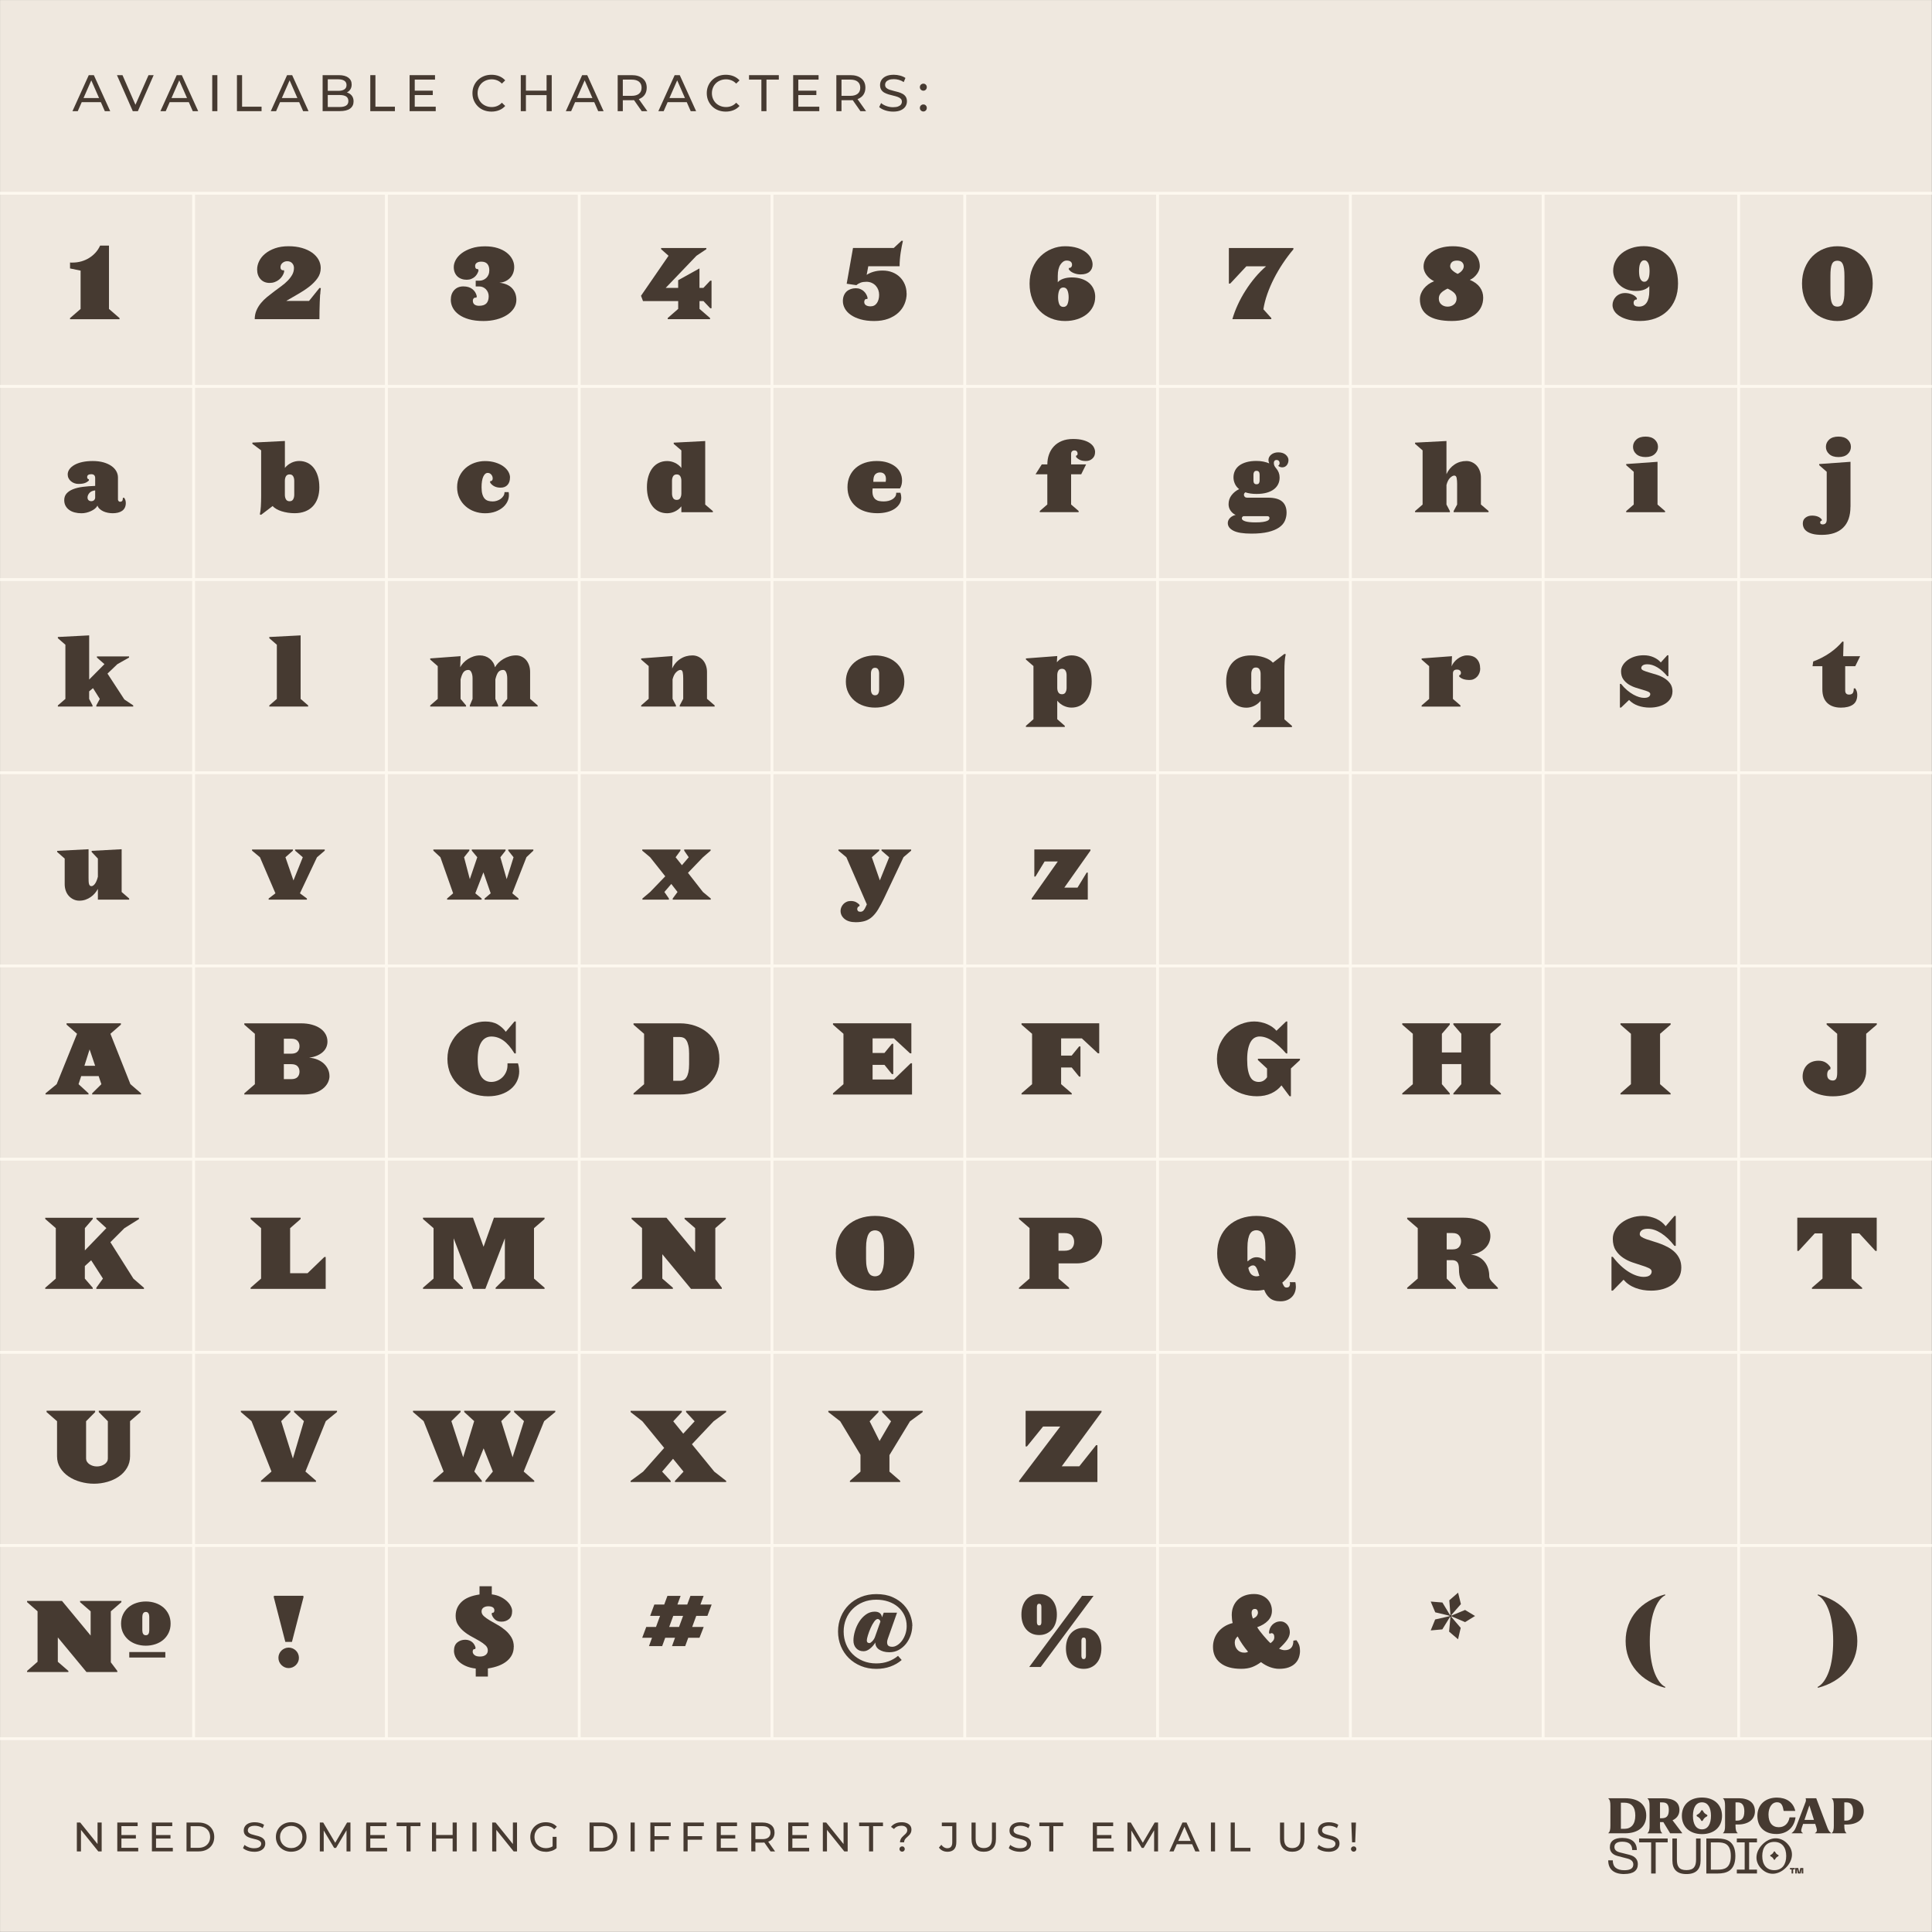 <svg viewBox="0 0 669.26 669.26" xmlns="http://www.w3.org/2000/svg">
  <rect x="0" y="0" width="669.26" height="669.26" fill="#808080" stroke="none"/>
  <defs>
    <style>
      .cls-1 {
        fill: none;
        stroke: #fdf8ef;
        stroke-miterlimit: 10;
      }

      .cls-2 {
        fill: #efe8df;
      }

      .cls-3 {
        fill: #463a31;
      }
    </style>
  </defs>
  <g id="Background">
    <rect height="669.19" width="669.19" y=".02" x=".02" class="cls-2"></rect>
    <g>
      <path d="M25.1,38.51l5.65-12.48h1.76l5.67,12.48h-1.87l-5.04-11.48h.71l-5.04,11.48h-1.83ZM27.51,35.39l.48-1.43h7.02l.52,1.43h-8.02Z" class="cls-3"></path>
      <path d="M46,38.51l-5.49-12.48h1.92l5.04,11.52h-1.1l5.08-11.52h1.78l-5.47,12.48h-1.76Z" class="cls-3"></path>
      <path d="M55.57,38.51l5.65-12.48h1.76l5.67,12.48h-1.87l-5.04-11.48h.71l-5.04,11.48h-1.83ZM57.97,35.39l.48-1.43h7.02l.52,1.43h-8.02Z" class="cls-3"></path>
      <path d="M73.52,38.51v-12.48h1.78v12.48h-1.78Z" class="cls-3"></path>
      <path d="M82.08,38.51v-12.48h1.78v10.93h6.75v1.55h-8.53Z" class="cls-3"></path>
      <path d="M93.8,38.51l5.65-12.48h1.76l5.67,12.48h-1.87l-5.04-11.48h.71l-5.04,11.48h-1.83ZM96.2,35.39l.48-1.43h7.02l.52,1.43h-8.02Z" class="cls-3"></path>
      <path d="M111.76,38.51v-12.48h5.59c1.44,0,2.54.29,3.31.86.77.58,1.16,1.36,1.16,2.36,0,.68-.15,1.25-.45,1.71-.3.46-.71.82-1.22,1.07-.51.25-1.06.37-1.66.37l.32-.54c.71,0,1.34.12,1.89.37.55.25.98.62,1.3,1.1s.48,1.08.48,1.79c0,1.07-.4,1.9-1.2,2.49-.8.59-1.99.88-3.57.88h-5.95ZM113.54,37.07h4.1c.99,0,1.74-.17,2.26-.5.52-.33.78-.86.78-1.57s-.26-1.25-.78-1.59c-.52-.33-1.28-.5-2.26-.5h-4.26v-1.44h3.81c.9,0,1.6-.17,2.1-.5.5-.33.75-.83.75-1.5s-.25-1.16-.75-1.5c-.5-.33-1.2-.5-2.1-.5h-3.65v9.59Z" class="cls-3"></path>
      <path d="M128.27,38.51v-12.48h1.78v10.93h6.75v1.55h-8.53Z" class="cls-3"></path>
      <path d="M141.89,38.51v-12.48h8.8v1.55h-7.02v9.38h7.27v1.55h-9.05ZM143.51,32.93v-1.52h6.41v1.52h-6.41Z" class="cls-3"></path>
      <path d="M170.25,38.66c-.95,0-1.83-.16-2.63-.47-.8-.31-1.5-.76-2.08-1.34-.59-.58-1.05-1.25-1.38-2.02-.33-.77-.5-1.62-.5-2.55s.17-1.78.5-2.55c.33-.77.79-1.45,1.39-2.02.59-.58,1.29-1.02,2.09-1.34s1.68-.47,2.63-.47,1.85.16,2.66.49c.81.33,1.5.81,2.08,1.45l-1.16,1.12c-.47-.5-1.01-.87-1.6-1.11-.59-.24-1.23-.37-1.91-.37s-1.35.12-1.95.36c-.6.24-1.12.57-1.56,1-.44.43-.78.94-1.02,1.52s-.37,1.23-.37,1.92.12,1.33.37,1.92.58,1.1,1.02,1.52c.44.43.96.76,1.56,1,.6.24,1.25.36,1.95.36s1.31-.12,1.91-.37c.59-.24,1.13-.62,1.6-1.13l1.16,1.12c-.57.64-1.26,1.13-2.08,1.46-.81.33-1.71.5-2.68.5Z" class="cls-3"></path>
      <path d="M180.4,38.51v-12.48h1.78v12.48h-1.78ZM182.01,32.95v-1.55h7.5v1.55h-7.5ZM189.34,38.51v-12.48h1.78v12.48h-1.78Z" class="cls-3"></path>
      <path d="M196.01,38.51l5.65-12.48h1.76l5.67,12.48h-1.87l-5.04-11.48h.71l-5.04,11.48h-1.83ZM198.41,35.39l.48-1.43h7.02l.52,1.43h-8.02Z" class="cls-3"></path>
      <path d="M213.97,38.51v-12.48h4.86c1.61,0,2.89.38,3.81,1.15.93.77,1.39,1.83,1.39,3.2,0,.9-.21,1.68-.62,2.33-.42.65-1.01,1.14-1.78,1.49-.77.34-1.71.52-2.8.52h-3.88l.8-.82v4.62h-1.78ZM215.75,34.07l-.8-.87h3.83c1.14,0,2-.25,2.59-.74.59-.49.88-1.19.88-2.08s-.29-1.58-.88-2.07-1.45-.73-2.59-.73h-3.83l.8-.89v7.38ZM222.3,38.51l-3.17-4.53h1.91l3.21,4.53h-1.94Z" class="cls-3"></path>
      <path d="M228.06,38.51l5.65-12.48h1.76l5.67,12.48h-1.87l-5.04-11.48h.71l-5.04,11.48h-1.83ZM230.47,35.39l.48-1.43h7.02l.52,1.43h-8.02Z" class="cls-3"></path>
      <path d="M251.42,38.66c-.95,0-1.83-.16-2.63-.47-.8-.31-1.5-.76-2.08-1.34-.59-.58-1.05-1.25-1.38-2.02-.33-.77-.5-1.62-.5-2.55s.17-1.78.5-2.55c.33-.77.79-1.45,1.39-2.02.59-.58,1.29-1.02,2.09-1.34s1.68-.47,2.63-.47,1.85.16,2.66.49c.81.33,1.5.81,2.08,1.45l-1.16,1.12c-.47-.5-1.01-.87-1.6-1.11-.59-.24-1.23-.37-1.91-.37s-1.35.12-1.95.36c-.6.24-1.12.57-1.56,1-.44.43-.78.94-1.02,1.52s-.37,1.23-.37,1.92.12,1.33.37,1.92.58,1.1,1.02,1.52c.44.43.96.76,1.56,1,.6.24,1.25.36,1.95.36s1.31-.12,1.91-.37c.59-.24,1.13-.62,1.6-1.13l1.16,1.12c-.57.64-1.26,1.13-2.08,1.46-.81.33-1.71.5-2.68.5Z" class="cls-3"></path>
      <path d="M263.75,38.51v-10.93h-4.28v-1.55h10.32v1.55h-4.28v10.93h-1.76Z" class="cls-3"></path>
      <path d="M274.76,38.51v-12.48h8.8v1.55h-7.02v9.38h7.27v1.55h-9.05ZM276.38,32.93v-1.52h6.41v1.52h-6.41Z" class="cls-3"></path>
      <path d="M289.72,38.51v-12.48h4.86c1.62,0,2.89.38,3.81,1.15.93.77,1.39,1.83,1.39,3.2,0,.9-.21,1.68-.62,2.33-.42.65-1.01,1.14-1.78,1.49-.77.34-1.71.52-2.8.52h-3.88l.8-.82v4.62h-1.78ZM291.5,34.07l-.8-.87h3.83c1.14,0,2-.25,2.59-.74.59-.49.88-1.19.88-2.08s-.29-1.58-.88-2.07-1.45-.73-2.59-.73h-3.83l.8-.89v7.38ZM298.06,38.51l-3.17-4.53h1.91l3.21,4.53h-1.94Z" class="cls-3"></path>
      <path d="M309.34,38.66c-.95,0-1.86-.15-2.73-.44-.87-.29-1.55-.67-2.05-1.13l.66-1.39c.47.42,1.08.76,1.82,1.03.74.27,1.5.41,2.3.41.72,0,1.31-.08,1.76-.25.45-.17.78-.4,1-.69.21-.29.32-.62.32-.99,0-.43-.14-.77-.42-1.03-.28-.26-.64-.47-1.09-.63-.45-.16-.94-.3-1.47-.42-.53-.12-1.07-.26-1.61-.42-.54-.16-1.03-.37-1.48-.61-.45-.25-.81-.59-1.08-1.01-.27-.42-.41-.97-.41-1.63s.17-1.23.51-1.77.86-.97,1.57-1.3c.71-.33,1.61-.49,2.7-.49.72,0,1.44.1,2.16.29.71.19,1.33.46,1.85.82l-.59,1.43c-.54-.36-1.1-.62-1.69-.78s-1.17-.24-1.73-.24c-.7,0-1.28.09-1.73.27-.45.18-.78.42-.99.71s-.31.63-.31,1c0,.44.14.79.42,1.05.28.26.64.47,1.09.62.45.15.94.29,1.47.42.53.12,1.07.26,1.61.42.54.15,1.03.36,1.48.61.45.25.8.58,1.08,1,.27.42.41.95.41,1.6s-.17,1.22-.52,1.76c-.34.54-.88.98-1.59,1.3-.72.33-1.62.49-2.72.49Z" class="cls-3"></path>
      <path d="M319.87,31.42c-.33,0-.62-.12-.86-.35-.24-.23-.36-.53-.36-.88s.12-.65.36-.87.52-.34.86-.34.6.11.83.34.35.52.35.87-.12.65-.35.88c-.23.23-.51.35-.83.35ZM319.87,38.62c-.33,0-.62-.12-.86-.35s-.36-.53-.36-.88.12-.65.36-.87c.24-.23.52-.34.86-.34s.6.11.83.34c.23.23.35.52.35.87s-.12.65-.35.88-.51.35-.83.35Z" class="cls-3"></path>
    </g>
    <g>
      <path d="M26.62,641.34v-10h1.17l6.61,8.21h-.61v-8.21h1.43v10h-1.17l-6.61-8.21h.61v8.21h-1.43Z" class="cls-3"></path>
      <path d="M40.63,641.34v-10h7.05v1.24h-5.62v7.51h5.82v1.24h-7.25ZM41.93,636.88v-1.21h5.14v1.21h-5.14Z" class="cls-3"></path>
      <path d="M52.62,641.34v-10h7.05v1.24h-5.62v7.51h5.82v1.24h-7.25ZM53.92,636.88v-1.21h5.14v1.21h-5.14Z" class="cls-3"></path>
      <path d="M64.61,641.34v-10h4.21c1.07,0,2,.21,2.82.63s1.45,1,1.9,1.76c.45.75.68,1.62.68,2.61s-.23,1.86-.68,2.61c-.45.75-1.08,1.34-1.9,1.76-.81.42-1.75.63-2.82.63h-4.21ZM66.03,640.1h2.7c.83,0,1.54-.16,2.15-.47.6-.31,1.07-.75,1.41-1.32s.5-1.22.5-1.96-.17-1.41-.5-1.97c-.33-.56-.8-1-1.41-1.31-.6-.31-1.32-.47-2.15-.47h-2.7v7.51Z" class="cls-3"></path>
      <path d="M88,641.46c-.76,0-1.49-.12-2.18-.35s-1.24-.54-1.64-.91l.53-1.11c.38.33.87.61,1.46.83.59.22,1.2.33,1.84.33.58,0,1.05-.07,1.41-.2.36-.13.63-.32.8-.55s.26-.5.26-.79c0-.34-.11-.62-.33-.83-.22-.21-.51-.38-.87-.51-.36-.13-.75-.24-1.18-.33-.43-.09-.86-.21-1.29-.34-.43-.13-.83-.29-1.18-.49-.36-.2-.64-.47-.86-.81s-.33-.77-.33-1.31.13-.99.41-1.42c.27-.43.69-.78,1.26-1.04s1.29-.39,2.16-.39c.58,0,1.16.08,1.73.23.57.15,1.07.37,1.48.66l-.47,1.14c-.43-.29-.88-.49-1.36-.62-.48-.13-.94-.19-1.38-.19-.56,0-1.02.07-1.38.21-.36.14-.63.33-.79.57-.17.24-.25.5-.25.8,0,.35.11.63.33.84.22.21.51.38.87.5.36.12.75.24,1.18.34.43.1.86.21,1.29.34s.83.29,1.18.49.64.47.86.8c.22.33.33.76.33,1.29s-.14.97-.41,1.41c-.28.43-.7.78-1.28,1.04-.58.26-1.3.39-2.17.39Z" class="cls-3"></path>
      <path d="M100.89,641.46c-.76,0-1.47-.13-2.12-.39-.65-.26-1.21-.62-1.69-1.08-.48-.46-.85-1-1.11-1.62-.27-.62-.4-1.29-.4-2.03s.13-1.41.4-2.03c.27-.62.64-1.16,1.11-1.62.48-.46,1.04-.82,1.68-1.08.65-.26,1.36-.39,2.13-.39s1.46.13,2.11.38c.65.25,1.21.61,1.68,1.07s.84,1,1.11,1.63c.26.62.39,1.3.39,2.04s-.13,1.42-.39,2.04c-.26.62-.63,1.16-1.11,1.62-.48.46-1.04.82-1.68,1.07-.65.25-1.35.38-2.11.38ZM100.87,640.19c.56,0,1.08-.09,1.55-.29.47-.19.88-.46,1.23-.81.35-.35.62-.75.81-1.22.2-.47.29-.98.29-1.53s-.1-1.06-.29-1.52c-.19-.46-.47-.87-.81-1.22-.35-.35-.76-.62-1.23-.81-.47-.19-.99-.29-1.55-.29s-1.06.1-1.53.29-.88.46-1.23.81c-.35.35-.63.76-.82,1.22-.2.46-.29.97-.29,1.52s.1,1.06.29,1.53c.19.47.47.87.82,1.22.35.35.76.62,1.23.81s.98.29,1.53.29Z" class="cls-3"></path>
      <path d="M110.79,641.34v-10h1.17l4.48,7.55h-.63l4.42-7.55h1.17v10s-1.36,0-1.36,0v-7.84s.31,0,.31,0l-3.94,6.63h-.66l-3.97-6.63h.36v7.84h-1.37Z" class="cls-3"></path>
      <path d="M126.84,641.34v-10h7.05v1.24h-5.62v7.51h5.82v1.24h-7.25ZM128.14,636.88v-1.21h5.14v1.21h-5.14Z" class="cls-3"></path>
      <path d="M140.82,641.34v-8.75h-3.43v-1.24h8.26v1.24h-3.42v8.75h-1.41Z" class="cls-3"></path>
      <path d="M149.64,641.34v-10h1.43v10h-1.43ZM150.92,636.89v-1.24h6.01v1.24h-6.01ZM156.8,641.34v-10h1.43v10h-1.43Z" class="cls-3"></path>
      <path d="M163.65,641.34v-10h1.43v10h-1.43Z" class="cls-3"></path>
      <path d="M170.5,641.34v-10h1.17l6.61,8.21h-.61v-8.21h1.43v10h-1.17l-6.61-8.21h.61v8.21h-1.43Z" class="cls-3"></path>
      <path d="M189.02,641.46c-.77,0-1.48-.13-2.13-.38-.65-.25-1.21-.61-1.68-1.07-.48-.46-.85-1-1.11-1.62-.27-.62-.4-1.3-.4-2.04s.13-1.42.4-2.04c.27-.62.64-1.16,1.12-1.62s1.04-.82,1.69-1.07c.65-.25,1.36-.38,2.14-.38s1.51.13,2.17.39c.66.26,1.21.64,1.67,1.16l-.88.89c-.41-.4-.85-.69-1.33-.88-.48-.19-1-.28-1.56-.28s-1.1.1-1.59.29c-.49.19-.91.46-1.27.8-.36.34-.63.75-.83,1.22-.2.47-.29.98-.29,1.54s.1,1.05.29,1.52c.19.47.47.88.83,1.23.36.35.78.62,1.26.81.49.19,1.01.29,1.58.29.53,0,1.04-.08,1.53-.25.49-.17.94-.44,1.36-.83l.81,1.08c-.49.42-1.07.74-1.73.95-.66.21-1.34.32-2.05.32ZM192.8,640.19l-1.37-.19v-3.71h1.37v3.9Z" class="cls-3"></path>
      <path d="M204.22,641.34v-10h4.21c1.07,0,2,.21,2.82.63s1.45,1,1.9,1.76c.45.75.68,1.62.68,2.61s-.23,1.86-.68,2.61c-.45.75-1.08,1.34-1.9,1.76-.81.42-1.75.63-2.82.63h-4.21ZM205.65,640.1h2.7c.83,0,1.54-.16,2.15-.47.6-.31,1.07-.75,1.41-1.32s.5-1.22.5-1.96-.17-1.41-.5-1.97c-.33-.56-.8-1-1.41-1.31-.6-.31-1.32-.47-2.15-.47h-2.7v7.51Z" class="cls-3"></path>
      <path d="M218.44,641.34v-10h1.43v10h-1.43Z" class="cls-3"></path>
      <path d="M225.29,641.34v-10h7.05v1.24h-5.62v8.75h-1.43ZM226.57,637.3v-1.23h5.15v1.23h-5.15Z" class="cls-3"></path>
      <path d="M236.77,641.34v-10h7.05v1.24h-5.62v8.75h-1.43ZM238.06,637.3v-1.23h5.15v1.23h-5.15Z" class="cls-3"></path>
      <path d="M248.26,641.34v-10h7.05v1.24h-5.62v7.51h5.82v1.24h-7.25ZM249.56,636.88v-1.21h5.14v1.21h-5.14Z" class="cls-3"></path>
      <path d="M260.25,641.34v-10h3.9c1.29,0,2.31.31,3.05.92s1.11,1.47,1.11,2.56c0,.72-.17,1.35-.5,1.86-.33.52-.81.92-1.43,1.19-.62.28-1.37.42-2.24.42h-3.11l.64-.66v3.7h-1.43ZM261.68,637.79l-.64-.7h3.07c.91,0,1.61-.2,2.08-.59.47-.39.71-.95.71-1.66s-.24-1.27-.71-1.66c-.47-.39-1.16-.59-2.08-.59h-3.07l.64-.71v5.91ZM266.93,641.34l-2.54-3.63h1.53l2.57,3.63h-1.56Z" class="cls-3"></path>
      <path d="M273.05,641.34v-10h7.05v1.24h-5.62v7.51h5.82v1.24h-7.25ZM274.35,636.88v-1.21h5.14v1.21h-5.14Z" class="cls-3"></path>
      <path d="M285.04,641.34v-10h1.17l6.61,8.21h-.61v-8.21h1.43v10h-1.17l-6.61-8.21h.61v8.21h-1.43Z" class="cls-3"></path>
      <path d="M301.04,641.34v-8.75h-3.43v-1.24h8.26v1.24h-3.42v8.75h-1.41Z" class="cls-3"></path>
      <path d="M311.77,638.19c0-.37.06-.7.19-.97.12-.28.28-.52.46-.74.19-.22.39-.42.61-.61s.42-.37.61-.56c.19-.19.34-.38.46-.59.12-.21.18-.45.18-.73,0-.46-.18-.83-.54-1.11-.36-.29-.86-.43-1.5-.43-.57,0-1.07.1-1.48.29-.42.19-.78.47-1.07.84l-1.04-.74c.4-.5.91-.9,1.53-1.18.62-.28,1.34-.42,2.17-.42.68,0,1.28.1,1.78.31.5.21.9.5,1.18.87.28.38.42.83.42,1.36,0,.4-.06.74-.19,1.03-.12.29-.28.54-.47.76-.19.22-.39.42-.61.61-.21.19-.42.38-.61.57-.19.19-.35.4-.47.63-.12.23-.19.5-.19.81h-1.43ZM312.5,641.43c-.27,0-.49-.09-.66-.27-.18-.18-.26-.4-.26-.64,0-.27.09-.49.26-.66.18-.17.4-.26.66-.26s.49.08.66.26.26.39.26.66c0,.25-.09.46-.26.64-.17.18-.39.27-.66.27Z" class="cls-3"></path>
      <path d="M328.17,641.46c-.59,0-1.14-.12-1.66-.37-.51-.25-.93-.6-1.26-1.07l.83-.97c.28.38.59.67.93.88.35.2.73.31,1.15.31,1.14,0,1.71-.68,1.71-2.03v-5.61h-3.61v-1.24h5.02v6.78c0,1.11-.26,1.95-.79,2.5-.53.55-1.31.83-2.33.83Z" class="cls-3"></path>
      <path d="M340.77,641.46c-1.31,0-2.35-.38-3.1-1.13-.75-.75-1.13-1.85-1.13-3.3v-5.68h1.43v5.63c0,1.11.25,1.93.74,2.44.49.51,1.18.77,2.08.77s1.6-.26,2.09-.77c.49-.51.74-1.33.74-2.44v-5.63h1.38v5.68c0,1.45-.37,2.55-1.12,3.3-.75.75-1.78,1.13-3.1,1.13Z" class="cls-3"></path>
      <path d="M353.26,641.46c-.76,0-1.49-.12-2.18-.35s-1.24-.54-1.64-.91l.53-1.11c.38.33.87.61,1.46.83.59.22,1.2.33,1.84.33.58,0,1.05-.07,1.41-.2.36-.13.63-.32.8-.55s.26-.5.26-.79c0-.34-.11-.62-.33-.83-.22-.21-.51-.38-.87-.51-.36-.13-.75-.24-1.18-.33-.43-.09-.86-.21-1.29-.34-.43-.13-.83-.29-1.18-.49-.36-.2-.64-.47-.86-.81s-.33-.77-.33-1.31.13-.99.41-1.42c.27-.43.69-.78,1.26-1.04s1.29-.39,2.16-.39c.58,0,1.16.08,1.73.23.57.15,1.07.37,1.48.66l-.47,1.14c-.43-.29-.88-.49-1.36-.62-.48-.13-.94-.19-1.38-.19-.56,0-1.02.07-1.38.21-.36.14-.63.33-.79.57-.17.24-.25.5-.25.8,0,.35.11.63.33.84.22.21.51.38.87.5.36.12.75.24,1.18.34.43.1.86.21,1.29.34s.83.29,1.18.49.64.47.86.8c.22.33.33.76.33,1.29s-.14.97-.41,1.41c-.28.43-.7.78-1.28,1.04-.58.26-1.3.39-2.18.39Z" class="cls-3"></path>
      <path d="M363.47,641.34v-8.75h-3.43v-1.24h8.26v1.24h-3.42v8.75h-1.41Z" class="cls-3"></path>
      <path d="M378.56,641.34v-10h7.05v1.24h-5.62v7.51h5.82v1.24h-7.25ZM379.86,636.88v-1.21h5.14v1.21h-5.14Z" class="cls-3"></path>
      <path d="M390.55,641.34v-10h1.17l4.48,7.55h-.63l4.42-7.55h1.17v10s-1.36,0-1.36,0v-7.84s.31,0,.31,0l-3.94,6.63h-.66l-3.97-6.63h.36v7.84h-1.37Z" class="cls-3"></path>
      <path d="M405.09,641.34l4.52-10h1.41l4.54,10h-1.5l-4.04-9.2h.57l-4.04,9.2h-1.47ZM407.02,638.84l.39-1.14h5.62l.41,1.14h-6.42Z" class="cls-3"></path>
      <path d="M419.47,641.34v-10h1.43v10h-1.43Z" class="cls-3"></path>
      <path d="M426.32,641.34v-10h1.43v8.75h5.41v1.24h-6.84Z" class="cls-3"></path>
      <path d="M447.63,641.46c-1.31,0-2.34-.38-3.1-1.13-.75-.75-1.13-1.85-1.13-3.3v-5.68h1.43v5.63c0,1.11.25,1.93.74,2.44.49.51,1.18.77,2.08.77s1.6-.26,2.09-.77c.49-.51.74-1.33.74-2.44v-5.63h1.38v5.68c0,1.45-.37,2.55-1.12,3.3-.75.75-1.78,1.13-3.1,1.13Z" class="cls-3"></path>
      <path d="M460.12,641.46c-.76,0-1.49-.12-2.18-.35s-1.24-.54-1.64-.91l.53-1.11c.38.33.87.61,1.46.83.59.22,1.2.33,1.84.33.58,0,1.05-.07,1.41-.2.36-.13.63-.32.8-.55s.26-.5.26-.79c0-.34-.11-.62-.33-.83-.22-.21-.51-.38-.87-.51-.36-.13-.75-.24-1.18-.33-.43-.09-.86-.21-1.29-.34-.43-.13-.83-.29-1.18-.49-.36-.2-.64-.47-.86-.81s-.33-.77-.33-1.31.13-.99.41-1.42c.27-.43.69-.78,1.26-1.04s1.29-.39,2.16-.39c.58,0,1.16.08,1.73.23.57.15,1.07.37,1.48.66l-.47,1.14c-.43-.29-.88-.49-1.36-.62-.48-.13-.94-.19-1.38-.19-.56,0-1.02.07-1.38.21-.36.14-.63.33-.79.57-.17.24-.25.5-.25.8,0,.35.11.63.33.84.22.21.51.38.87.5.36.12.75.24,1.18.34.43.1.86.21,1.29.34s.83.29,1.18.49.64.47.86.8c.22.33.33.76.33,1.29s-.14.97-.41,1.41c-.28.43-.7.78-1.28,1.04-.58.26-1.3.39-2.18.39Z" class="cls-3"></path>
      <path d="M468.93,641.43c-.27,0-.49-.09-.67-.27s-.27-.4-.27-.64c0-.27.09-.49.27-.66.18-.17.4-.26.67-.26s.49.08.66.26c.17.17.26.39.26.66,0,.25-.08.46-.26.64-.17.18-.39.27-.66.27ZM468.37,638.19l-.26-6.84h1.61l-.27,6.84h-1.08Z" class="cls-3"></path>
    </g>
    <g>
      <line y2="602.29" x2="67.07" y1="66.94" x1="67.07" class="cls-1"></line>
      <line y2="602.29" x2="133.85" y1="66.94" x1="133.85" class="cls-1"></line>
      <line y2="602.29" x2="200.64" y1="66.94" x1="200.64" class="cls-1"></line>
      <line y2="602.29" x2="267.42" y1="66.94" x1="267.42" class="cls-1"></line>
      <line y2="602.29" x2="334.2" y1="66.94" x1="334.2" class="cls-1"></line>
      <line y2="602.29" x2="400.99" y1="66.94" x1="400.99" class="cls-1"></line>
      <line y2="602.29" x2="467.77" y1="66.94" x1="467.77" class="cls-1"></line>
      <line y2="602.29" x2="534.55" y1="66.94" x1="534.55" class="cls-1"></line>
      <line y2="602.29" x2="602.29" y1="66.94" x1="602.29" class="cls-1"></line>
    </g>
    <g>
      <line y2="66.94" x2=".02" y1="66.94" x1="669.2" class="cls-1"></line>
      <line y2="133.85" x2=".02" y1="133.85" x1="669.2" class="cls-1"></line>
      <line y2="200.77" x2=".02" y1="200.77" x1="669.2" class="cls-1"></line>
      <line y2="267.69" x2=".02" y1="267.69" x1="669.2" class="cls-1"></line>
      <line y2="334.61" x2=".02" y1="334.61" x1="669.2" class="cls-1"></line>
      <line y2="401.53" x2=".02" y1="401.53" x1="669.2" class="cls-1"></line>
      <line y2="468.45" x2=".02" y1="468.45" x1="669.2" class="cls-1"></line>
      <line y2="535.37" x2=".02" y1="535.37" x1="669.2" class="cls-1"></line>
      <line y2="602.29" x2=".02" y1="602.29" x1="669.2" class="cls-1"></line>
    </g>
    <g>
      <g>
        <path d="M570.27,628.91c0-3.85-2.73-5.98-7.31-5.98h-5.82v.08c.56.46.71,1.25.71,2.6v6.78c0,1.33-.14,2.13-.71,2.6v.08h5.77c4.58,0,7.36-2.29,7.36-6.16ZM562.66,633.52h-1.17v-9.06h1.17c2.45,0,3.82,1.44,3.82,4.46s-1.43,4.6-3.82,4.6Z" class="cls-3"></path>
        <path d="M589.58,635.35c4.17,0,6.94-2.45,6.94-6.32s-2.77-6.35-6.94-6.35-6.97,2.45-6.97,6.32,2.77,6.35,6.97,6.35ZM589.58,624.34c2.02,0,3.11,1.78,3.11,4.66s-1.09,4.7-3.11,4.7-3.13-1.78-3.13-4.66,1.09-4.7,3.13-4.7Z" class="cls-3"></path>
        <path d="M615.31,635.32c3.69,0,6.2-2.21,6.68-5.77h-2.07c-.37,2.08-1.7,3.41-3.74,3.41-2.18,0-3.56-1.52-3.56-4.39,0-2.36,1.12-4.25,2.98-4.25,1.6,0,1.99,1.31,2.27,3h4.03c-.71-3.08-3.17-4.62-6.38-4.62-3.83,0-6.75,2.31-6.75,6.33s2.66,6.28,6.52,6.28Z" class="cls-3"></path>
        <path d="M622.15,632.95c-.4,1.07-.96,1.68-1.52,2.05v.06h3.93v-.06c-.69-.35-.74-.9-.37-1.96l.42-1.22h4.2l.4,1.28c.27.91.26,1.51-.48,1.88v.08h5.59v-.08c-.58-.35-.99-1.03-1.31-1.89l-3.85-10.16h-3.69c.14.35.18.79.02,1.23l-3.33,8.78ZM626.78,625.41l1.59,5.02h-3.29l1.7-5.02Z" class="cls-3"></path>
        <path d="M639.96,622.93h-5.42v.08c.56.46.71,1.25.71,2.6v6.78c0,1.33-.14,2.13-.71,2.6v.08h5.08v-.08c-.59-.46-.74-1.27-.74-2.6v-.36h.82c3.53,0,5.9-1.67,5.9-4.57s-2.02-4.53-5.64-4.53ZM639.46,630.67h-.58v-6.31h.77c1.49,0,2.28,1.01,2.28,3.1,0,2.39-.93,3.21-2.47,3.21Z" class="cls-3"></path>
        <path d="M575.78,634.98c-.59-.46-.74-1.27-.74-2.6v-1.18h.82c.12,0,.23,0,.34,0l2.36,3.87h4.14v-.13l-3.32-4.38c1.5-.68,2.39-1.88,2.39-3.58,0-2.72-2.02-4.04-5.64-4.04h-5.42v.08c.56.46.71,1.25.71,2.6v6.78c0,1.33-.14,2.13-.71,2.6v.08h5.08v-.08ZM575.04,624.36h.77c1.49,0,2.28.61,2.28,2.62,0,2.28-.93,2.87-2.47,2.87h-.58v-5.49Z" class="cls-3"></path>
        <path d="M601.94,634.98c-.59-.46-.74-1.27-.74-2.6v-.36h.82c3.53,0,5.9-1.67,5.9-4.57s-2.02-4.53-5.64-4.53h-5.42v.08c.56.46.71,1.25.71,2.6v6.78c0,1.33-.14,2.13-.71,2.6v.08h5.08v-.08ZM601.2,624.36h.77c1.49,0,2.28,1.01,2.28,3.1,0,2.39-.93,3.21-2.47,3.21h-.58v-6.31Z" class="cls-3"></path>
        <path d="M587.88,629.22l.27.15c.42.23.76.57.99.99l.15.27c.12.23.45.23.58,0l.15-.27c.23-.42.57-.76.99-.99l.27-.15c.23-.12.23-.45,0-.58l-.27-.15c-.42-.23-.76-.57-.99-.99l-.15-.27c-.12-.23-.45-.23-.58,0l-.15.27c-.23.42-.57.76-.99.99l-.27.15c-.23.12-.23.45,0,.58Z" class="cls-3"></path>
      </g>
      <g>
        <path d="M562.67,649.19c-3.68,0-5.57-1.7-5.57-4.75h1.58c0,2.32,1.36,3.42,4.03,3.42,2.1,0,3.08-.67,3.08-2.01,0-.95-.62-1.67-2.03-2.03l-3.39-.88c-1.91-.5-2.7-1.6-2.7-3.05,0-2.1,1.51-3.22,4.3-3.22,3.3,0,5.04,1.58,5.04,4.2h-1.6c0-1.93-1.15-2.89-3.44-2.89-1.77,0-2.72.6-2.72,1.84,0,.86.52,1.51,1.84,1.86l3.35.84c1.96.5,2.92,1.63,2.92,3.23,0,2.17-1.46,3.42-4.7,3.42Z" class="cls-3"></path>
        <path d="M577.7,636.87v1.34h-4.16v10.79h-1.57v-10.79h-4.18v-1.34h9.91Z" class="cls-3"></path>
        <path d="M579.32,636.87h1.57v7.29c0,2.43.77,3.66,3.3,3.66s3.34-1.24,3.34-3.66v-7.29h1.57v7.62c0,3.03-1.57,4.7-4.9,4.7s-4.87-1.67-4.87-4.7v-7.62Z" class="cls-3"></path>
        <path d="M591.09,636.87h3.91c2.99,0,6.14.84,6.14,6.06s-3.15,6.07-6.14,6.07h-3.91v-12.13ZM594.99,647.66c2.15,0,4.58-.34,4.58-4.73s-2.44-4.71-4.58-4.71h-2.34v9.44h2.34Z" class="cls-3"></path>
        <path d="M608.63,636.87v1.34h-2.72v9.44h2.72v1.34h-6.98v-1.34h2.72v-9.44h-2.72v-1.34h6.98Z" class="cls-3"></path>
        <path d="M619.04,638.54c2.54,2.55,2.12,5.95-.4,8.45-2.52,2.51-5.93,2.92-8.47.37-2.54-2.55-2.13-5.97.4-8.48s5.93-2.89,8.47-.35ZM614.61,647.84c2.79,0,4.15-2.05,4.15-4.9s-1.36-4.89-4.15-4.89-4.15,2.05-4.15,4.89,1.36,4.9,4.15,4.9Z" class="cls-3"></path>
      </g>
      <path d="M621.73,647.58h-.57v1.41h-.54v-1.41h-.57v-.49h1.69v.49ZM622.93,647.09l.35,1.62.36-1.62h1.03v1.9h-.54v-1.58l-.36,1.58h-.97l-.37-1.58v1.58h-.54v-1.9h1.04Z" class="cls-3"></path>
      <path d="M613.34,643.02l.21.11c.33.18.6.45.78.78l.11.21c.1.18.35.18.45,0l.11-.21c.18-.33.45-.6.78-.78l.21-.11c.18-.1.18-.35,0-.45l-.21-.11c-.33-.18-.6-.45-.78-.78l-.11-.21c-.1-.18-.35-.18-.45,0l-.11.21c-.18.33-.45.6-.78.78l-.21.11c-.18.1-.18.35,0,.45Z" class="cls-3"></path>
    </g>
  </g>
  <g id="Glyphs">
    <path d="M33.36,244.76v-.39l1.21-2.26-2.35-3.73-1.34,1.11v2.62l1.18,2.26v.39h-12.02v-.39l2.61-2.26v-18.77l-2.61-2.26v-.42l10.85-.56v15.3l5.29-5.33-2.61-2.29v-.39h11.14v.39l-4.05,2.29-3.43,3.27,5.85,8.96,3.07,2.06v.39h-12.78Z" class="cls-3"></path>
    <path d="M33.91,311.64v-3.73c-.28.52-.63,1.03-1.04,1.52-.41.49-.89.93-1.44,1.31-.54.38-1.15.69-1.81.92-.67.23-1.38.34-2.14.34-.72,0-1.39-.15-2.01-.44-.62-.29-1.16-.69-1.62-1.19-.46-.5-.81-1.1-1.06-1.8-.25-.7-.38-1.46-.38-2.29v-8.86l-2.61-2.29v-.39l10.88-.56v9.91c0,.39,0,.76.02,1.11.01.35.05.65.11.92.07.26.16.47.29.62.13.15.32.23.56.23.41,0,.82-.27,1.22-.8s.75-1.36,1.03-2.47v-6.28l-2.16-2.29v-.39l10.39-.56v14.81l2.61,2.26v.39h-10.85Z" class="cls-3"></path>
    <path d="M93.29,244.76v-.39l2.61-2.26v-18.77l-2.61-2.26v-.42l10.85-.56v22.01l2.61,2.26v.39h-13.46Z" class="cls-3"></path>
    <path d="M109.81,296.96l-5.91,12.49,2.42,1.8v.39h-13.26v-.39l2.35-1.8-5.36-12.49-2.74-2.29v-.39h14.15v.39l-2.58,2.29,2.78,8.04,3.23-8.04-2.65-2.29v-.39h10.26v.39l-2.68,2.29Z" class="cls-3"></path>
    <path d="M173.88,244.76v-.39l1.83-2.26v-7.16c0-.76-.12-1.43-.36-2.01-.24-.58-.59-.87-1.04-.87-.7,0-1.25.23-1.65.7-.4.47-.76,1.32-1.06,2.57v6.77l.95,2.26v.39h-9.8v-.39l.95-2.26v-7.16c0-.76-.12-1.43-.38-2.01-.25-.58-.6-.87-1.06-.87-.67,0-1.22.23-1.63.7-.41.47-.77,1.32-1.08,2.57v6.77l1.9,2.26v.39h-12.42v-.39l2.61-2.26v-11.35l-2.61-2.29v-.39l10.52-.78-.13,3.83c.28-.52.65-1.03,1.11-1.52.46-.49.99-.93,1.58-1.31.6-.38,1.25-.69,1.96-.92.71-.23,1.44-.34,2.21-.34.61,0,1.2.1,1.78.29s1.09.47,1.55.83.85.79,1.18,1.29c.33.5.55,1.07.69,1.7.28-.52.67-1.03,1.18-1.54.5-.5,1.07-.94,1.71-1.32s1.34-.69,2.09-.92c.75-.23,1.52-.34,2.3-.34.72,0,1.38.15,1.98.44.6.29,1.11.69,1.54,1.19.42.5.76,1.11,1,1.81.24.71.36,1.47.36,2.27v9.35l2.61,2.26v.39h-12.35Z" class="cls-3"></path>
    <path d="M182.36,296.96l-4.9,12.49,2.16,1.8v.39h-11.76v-.39l2.12-1.8-2.52-7.26-2.81,7.26,2.19,1.8v.39h-11.96v-.39l2.09-1.8-4.41-12.49-2.45-2.29v-.39h12.48v.39l-1.83,2.29,1.99,7.59,2.58-7.59-1.9-2.29v-.39h11.7v.39l-1.8,2.29,2.19,7.59,2.38-7.59-1.83-2.29v-.39h8.69v.39l-2.42,2.29Z" class="cls-3"></path>
    <path d="M235.46,244.76v-.39l1.21-2.29v-7.13c0-.76-.05-1.43-.16-2.01-.11-.58-.38-.87-.82-.87s-.93.27-1.47.8c-.54.53-.96,1.36-1.24,2.47v6.74l1.18,2.29v.39h-12.06v-.39l2.61-2.29v-11.35l-2.61-2.26v-.39l10.88-.82-.13,4.32c.65-1.44,1.61-2.56,2.86-3.35,1.25-.8,2.64-1.19,4.17-1.19.72,0,1.39.15,2.01.44.62.29,1.15.69,1.6,1.19.45.5.79,1.11,1.04,1.81.25.71.38,1.47.38,2.27v9.32l2.65,2.29v.39h-12.09Z" class="cls-3"></path>
    <path d="M233.03,311.64v-.39l1.67-2.26-2.16-2.78-2.39,2.78,1.57,2.26v.39h-9.18v-.39l2.68-2.26,5.23-5.43-5.23-6.6-2.74-2.29v-.39h13.23v.39l-1.67,2.29,2.19,2.75,2.35-2.75-1.57-2.29v-.39h9.15v.39l-2.65,2.29-5.19,5.4,5.19,6.64,2.71,2.26v.39h-13.2Z" class="cls-3"></path>
    <path d="M313.27,236.1c0,1.4-.27,2.65-.8,3.76-.53,1.11-1.26,2.06-2.17,2.84s-1.99,1.38-3.22,1.8c-1.23.41-2.54.62-3.94.62s-2.71-.21-3.94-.62c-1.23-.41-2.3-1.01-3.22-1.8s-1.64-1.73-2.17-2.84c-.53-1.11-.8-2.36-.8-3.76s.27-2.65.8-3.78c.53-1.12,1.26-2.08,2.17-2.86s1.99-1.38,3.22-1.8c1.23-.41,2.54-.62,3.94-.62s2.71.21,3.94.62c1.23.41,2.3,1.01,3.22,1.8s1.64,1.74,2.17,2.86c.53,1.12.8,2.38.8,3.78ZM304.54,233.32c0-.57-.11-1.04-.33-1.42-.22-.38-.58-.57-1.08-.57s-.87.19-1.09.57c-.23.38-.34.86-.34,1.42v5.56c0,.57.11,1.04.34,1.41.23.37.59.56,1.09.56s.86-.19,1.08-.56c.22-.37.33-.84.33-1.41v-5.56Z" class="cls-3"></path>
    <path d="M312.97,296.96l-6.73,14.22c-.72,1.5-1.4,2.78-2.04,3.83s-1.33,1.9-2.06,2.57c-.73.66-1.55,1.14-2.47,1.44-.92.29-1.99.44-3.23.44-1.68,0-2.97-.38-3.89-1.14-.92-.76-1.37-1.7-1.37-2.81,0-.41.09-.82.26-1.23.17-.4.41-.77.72-1.1.3-.33.67-.59,1.11-.78.44-.2.91-.29,1.44-.29.76,0,1.4.15,1.91.44.51.29.9.6,1.16.93l-.07.43c-.17,0-.34.1-.51.29-.16.2-.25.43-.25.69,0,.28.09.51.26.69.17.17.45.26.82.26.44,0,.79-.14,1.06-.41.27-.27.55-.73.83-1.36l.36-.79-7.09-16.32-2.75-2.29v-.39h14.15v.39l-2.58,2.29,2.78,8.01,3.23-8.01-2.65-2.29v-.39h10.26v.39l-2.68,2.29Z" class="cls-3"></path>
    <path d="M24.26,110.58v-.39l3.66-3.17v-13.28l-3.66-.75v-2.06c.13.02.26.03.39.03h.42c1.09,0,2.13-.14,3.12-.42.99-.28,1.9-.69,2.73-1.21s1.56-1.14,2.21-1.86c.64-.72,1.16-1.52,1.55-2.39h3.07v21.94l3.66,3.17v.39h-17.15Z" class="cls-3"></path>
    <path d="M43.58,174.22c0,.63-.11,1.18-.34,1.64-.23.46-.55.83-.96,1.11-.41.28-.89.49-1.44.62-.54.13-1.13.2-1.76.2-.57,0-1.13-.05-1.7-.16-.57-.11-1.09-.27-1.57-.49-.48-.22-.9-.5-1.27-.83-.37-.34-.63-.72-.78-1.16-.2.39-.49.75-.88,1.06-.39.32-.84.59-1.36.83-.51.24-1.05.43-1.62.56s-1.12.2-1.67.2c-.85,0-1.64-.1-2.37-.29s-1.36-.48-1.89-.87c-.53-.38-.95-.85-1.26-1.42-.31-.57-.46-1.22-.46-1.96,0-.92.27-1.68.8-2.29.53-.61,1.27-1.11,2.22-1.49.95-.38,2.08-.66,3.4-.83,1.32-.17,2.75-.28,4.3-.33v-2.71c0-.89-.46-1.34-1.37-1.34s-1.41.34-1.41,1.01c0,.2.05.37.16.52.11.15.24.21.39.16l.07.46c-.35.37-.8.67-1.34.88-.54.22-1.32.33-2.32.33-.5,0-.97-.08-1.41-.25-.44-.16-.83-.39-1.18-.69-.35-.29-.62-.64-.82-1.05-.2-.4-.29-.83-.29-1.29,0-.63.2-1.23.6-1.8.4-.57.97-1.06,1.72-1.49.74-.43,1.64-.76,2.71-1,1.07-.24,2.28-.36,3.63-.36s2.67.16,3.76.47c1.09.32,2,.74,2.74,1.26.74.52,1.3,1.13,1.68,1.81.38.69.57,1.41.57,2.17v7.65c0,.17.07.34.21.51s.31.25.51.25c.3,0,.54-.09.72-.28.17-.18.26-.54.26-1.06l.42-.07c.39.5.59,1.1.59,1.8ZM32.97,169.87c-.92.11-1.58.41-2.01.92s-.64,1.02-.64,1.57c0,.39.12.7.36.92.24.22.56.33.95.33s.71-.12.96-.36c.25-.24.38-.54.38-.92v-2.45Z" class="cls-3"></path>
    <path d="M110.89,102.02c-.05.84-.1,1.73-.13,2.68-.03.95-.06,1.93-.08,2.94s-.03,1.99-.03,2.93h-22.41c0-1.09.2-2.09.59-3.01.39-.92.9-1.76,1.53-2.53.63-.77,1.36-1.49,2.17-2.16.82-.66,1.65-1.31,2.5-1.95s1.68-1.25,2.5-1.85c.82-.6,1.54-1.23,2.17-1.88.63-.65,1.14-1.33,1.54-2.04.39-.71.59-1.49.59-2.34,0-.63-.21-1.18-.62-1.63-.41-.46-.99-.69-1.73-.69-.61,0-1.15.2-1.62.59-.47.39-.7.89-.7,1.5,0,.35.1.63.31.83.21.21.51.27.9.18l.07.56c-.13.5-.34.99-.64,1.46-.29.47-.67.88-1.11,1.24s-.95.64-1.5.85c-.56.21-1.15.31-1.78.31-1.31,0-2.36-.43-3.15-1.29-.79-.86-1.19-1.99-1.19-3.38,0-.96.23-1.92.7-2.88.47-.96,1.16-1.82,2.08-2.58.92-.76,2.05-1.38,3.4-1.86,1.35-.48,2.91-.72,4.67-.72s3.3.2,4.69.6c1.38.4,2.55.95,3.51,1.63.96.69,1.69,1.49,2.21,2.4.51.92.77,1.9.77,2.94,0,1.31-.38,2.49-1.13,3.53-.75,1.05-1.71,2.02-2.88,2.93-1.17.9-2.46,1.75-3.87,2.55-1.42.8-2.78,1.59-4.08,2.37h7.91l3.63-4.51.46.07c-.09.63-.16,1.37-.21,2.21Z" class="cls-3"></path>
    <path d="M110.63,168.76c0,1.4-.19,2.65-.57,3.76s-.94,2.06-1.67,2.84c-.73.78-1.63,1.38-2.7,1.8-1.07.41-2.28.62-3.63.62-.81,0-1.59-.06-2.35-.18-.76-.12-1.48-.28-2.14-.49-.67-.21-1.26-.46-1.8-.77-.53-.31-.98-.65-1.32-1.05l-3.99,3.04-.46-.13c.17-.7.29-1.6.36-2.71s.1-2.35.1-3.73v-15.76l-3.04-2.26v-.42l11.27-.56v9.32c.63-.76,1.38-1.35,2.25-1.77.87-.41,1.76-.62,2.68-.62,1.05,0,2,.21,2.86.62.86.41,1.6,1.01,2.21,1.8.61.78,1.08,1.74,1.42,2.86.34,1.12.51,2.38.51,3.78ZM101.93,166.57c0-.63-.12-1.16-.38-1.59-.25-.43-.66-.64-1.23-.64s-1.01.21-1.26.64c-.25.42-.38.95-.38,1.59v4.81c0,.63.12,1.17.38,1.6.25.44.67.65,1.26.65s.97-.22,1.23-.65c.25-.44.38-.97.38-1.6v-4.81Z" class="cls-3"></path>
    <path d="M178.88,103.84c0,1.09-.29,2.08-.88,2.98-.59.89-1.39,1.67-2.42,2.32-1.02.65-2.23,1.16-3.63,1.52-1.39.36-2.89.54-4.48.54-1.92,0-3.58-.2-5-.6-1.42-.4-2.59-.95-3.53-1.63-.94-.69-1.63-1.47-2.09-2.35-.46-.88-.69-1.8-.69-2.76,0-1.4.4-2.52,1.19-3.37.79-.85,1.85-1.28,3.15-1.28s2.33.31,3.12.92c.79.61,1.31,1.44,1.55,2.49l-.16.52c-.39-.09-.69-.02-.9.2-.21.22-.31.49-.31.82,0,.61.2,1.06.59,1.34.39.28.9.43,1.54.43,1.18,0,2.03-.28,2.56-.83.53-.56.8-1.39.8-2.5,0-.46-.09-.89-.26-1.31-.17-.41-.41-.77-.7-1.08-.29-.3-.64-.54-1.03-.72-.39-.17-.82-.26-1.27-.26h-1.24v-1.99h1.24c.46,0,.89-.08,1.31-.25.41-.16.78-.4,1.11-.7.33-.31.58-.69.77-1.14.19-.46.28-.97.28-1.54,0-.92-.22-1.64-.67-2.17-.45-.53-1.15-.8-2.11-.8-.63,0-1.14.13-1.54.39-.39.26-.59.64-.59,1.14,0,.37.09.65.26.83.17.19.41.25.72.18l.2.56c-.11.39-.27.78-.49,1.16-.22.38-.5.72-.83,1.01-.34.29-.74.53-1.21.72-.47.19-1,.28-1.58.28s-1.19-.09-1.73-.28c-.54-.18-1.02-.46-1.42-.82-.4-.36-.72-.82-.96-1.37-.24-.56-.36-1.2-.36-1.94,0-.81.23-1.63.7-2.49.47-.85,1.16-1.62,2.07-2.31.92-.69,2.05-1.25,3.4-1.7s2.91-.67,4.67-.67c1.61,0,3.04.2,4.3.59,1.25.39,2.31.92,3.17,1.59.86.67,1.51,1.43,1.96,2.29.45.86.67,1.75.67,2.67,0,.72-.11,1.39-.33,2.01-.22.62-.54,1.18-.98,1.67-.44.49-.97.89-1.6,1.21-.63.32-1.37.51-2.22.57,1.98.24,3.46.89,4.43,1.96.97,1.07,1.45,2.4,1.45,3.99Z" class="cls-3"></path>
    <path d="M176.66,165.43c0,1.07-.28,1.92-.85,2.55-.57.63-1.36.95-2.39.95-.85,0-1.59-.16-2.22-.49s-1.11-.77-1.44-1.34l.07-.46c.26.04.47-.02.62-.2.15-.17.23-.4.23-.69,0-.5-.16-.95-.49-1.34-.33-.39-.74-.59-1.24-.59-.63,0-1.14.43-1.54,1.29-.39.86-.59,2.08-.59,3.65,0,.98.09,1.79.28,2.44.19.64.45,1.15.78,1.52s.75.63,1.23.77c.48.14,1.01.21,1.6.21.46,0,.93-.08,1.41-.23.48-.15.92-.37,1.31-.65.39-.28.71-.62.96-1.01.25-.39.38-.84.38-1.34h1.44c.17.96.1,1.88-.21,2.75-.32.87-.84,1.65-1.58,2.34-.74.69-1.66,1.23-2.74,1.64-1.09.4-2.31.6-3.66.6-1.26,0-2.48-.21-3.64-.62-1.17-.41-2.19-1.01-3.09-1.8-.89-.78-1.61-1.73-2.14-2.84-.53-1.11-.8-2.37-.8-3.76s.27-2.65.8-3.78c.53-1.12,1.25-2.08,2.14-2.86.89-.78,1.92-1.38,3.09-1.8,1.17-.41,2.38-.62,3.64-.62,1.33,0,2.53.17,3.61.51,1.08.34,1.99.77,2.73,1.31.74.53,1.31,1.14,1.72,1.83.4.69.6,1.38.6,2.08Z" class="cls-3"></path>
    <path d="M246.03,106.78l-2.35-2.49h-1.37v2.71l3.66,3.17v.39h-14.67v-.39l3.63-3.17v-2.71h-12.19l-.69-1.83,9.54-13.86-2.58-2.29v-.39h15.68v.39l-3.43,2.29-10.65,11.12h4.31v-2.65l7.38-4.09v6.74h1.37l2.35-2.49h.46v9.55h-.46Z" class="cls-3"></path>
    <path d="M236.03,177.43v-2.03c-.61.76-1.35,1.35-2.22,1.77-.87.41-1.78.62-2.71.62-1.04,0-2-.21-2.86-.62-.86-.41-1.6-1.01-2.21-1.8-.61-.78-1.08-1.73-1.42-2.84s-.51-2.37-.51-3.76.17-2.65.51-3.78c.34-1.12.81-2.08,1.42-2.86.61-.78,1.34-1.38,2.21-1.8.86-.41,1.81-.62,2.86-.62.94,0,1.84.21,2.71.62.87.41,1.61,1,2.22,1.77v-6.08l-2.65-2.26v-.42l10.91-.56v22.01l2.65,2.26v.39h-10.91ZM236.03,166.57c0-.63-.12-1.16-.38-1.59-.25-.43-.66-.64-1.22-.64s-1.01.21-1.26.64c-.25.42-.38.95-.38,1.59v4.35c0,.63.12,1.17.38,1.6.25.44.67.65,1.26.65s.97-.22,1.22-.65c.25-.44.38-.97.38-1.6v-4.35Z" class="cls-3"></path>
    <path d="M314.07,101.65c0,1.29-.25,2.51-.74,3.66-.49,1.16-1.21,2.17-2.16,3.04s-2.12,1.56-3.51,2.08c-1.39.51-3.01.77-4.83.77s-3.39-.2-4.74-.59-2.48-.9-3.38-1.54c-.9-.63-1.58-1.36-2.04-2.19-.46-.83-.69-1.69-.69-2.58,0-.74.12-1.39.36-1.96.24-.57.56-1.03.96-1.39.4-.36.88-.63,1.42-.82.54-.19,1.12-.28,1.73-.28s1.11.09,1.57.28c.46.19.86.43,1.19.74.34.31.62.65.83,1.03.22.38.38.78.49,1.19l-.07.52c-.37-.09-.64-.03-.82.18-.17.21-.26.47-.26.8,0,.5.2.88.59,1.14.39.26.93.39,1.6.39.94,0,1.67-.38,2.19-1.13s.78-1.71.78-2.86c0-.59-.1-1.16-.29-1.7-.2-.54-.49-1.02-.87-1.44-.38-.41-.84-.75-1.39-1-.54-.25-1.17-.38-1.86-.38-.76,0-1.42.1-1.96.29-.54.2-1.05.49-1.5.88l-3.37-.49,2.19-12.39h14.12l2.71-2.52.46.07c-.13.52-.26,1.13-.39,1.81-.13.69-.26,1.42-.38,2.19-.12.77-.21,1.57-.28,2.39s-.1,1.62-.1,2.4h-10.85l-.56,2.98c.63-.44,1.42-.8,2.37-1.08.95-.28,1.99-.42,3.12-.42,1.29,0,2.44.21,3.46.62,1.02.41,1.89.98,2.61,1.7.72.72,1.27,1.56,1.67,2.52.39.96.59,1.98.59,3.07Z" class="cls-3"></path>
    <path d="M312.48,166.41c0,.5-.05.98-.16,1.44-.11.46-.29.91-.56,1.34h-9.47c-.02.17-.04.34-.05.51-.01.16-.02.32-.02.47,0,.74.1,1.34.31,1.8.21.46.48.82.83,1.08.35.26.76.44,1.24.52.48.09,1,.13,1.57.13.52,0,1.04-.06,1.55-.18.51-.12.97-.3,1.37-.54.4-.24.73-.53.98-.88.25-.35.38-.75.38-1.21v-.2h1.47c.2.59.29,1.16.29,1.7,0,.76-.2,1.47-.59,2.12-.39.65-.95,1.23-1.67,1.72-.72.49-1.59.87-2.61,1.14-1.02.27-2.17.41-3.43.41-1.55,0-2.96-.21-4.23-.62-1.27-.41-2.36-1.01-3.27-1.8-.9-.78-1.6-1.73-2.09-2.84s-.74-2.37-.74-3.76.25-2.65.75-3.78c.5-1.12,1.2-2.08,2.09-2.86.89-.78,1.96-1.38,3.19-1.8,1.23-.41,2.59-.62,4.07-.62s2.7.18,3.79.54c1.09.36,2,.84,2.75,1.44.74.6,1.3,1.31,1.68,2.13.38.82.57,1.68.57,2.6ZM306.9,165.95c0-.76-.19-1.33-.56-1.72s-.87-.57-1.5-.57c-.67,0-1.23.22-1.67.67-.44.45-.65,1.3-.65,2.57h4.28c.07-.33.1-.64.1-.95Z" class="cls-3"></path>
    <path d="M378.17,236.07c0,1.42-.17,2.68-.51,3.79-.34,1.11-.81,2.06-1.42,2.84-.61.78-1.35,1.38-2.21,1.8-.86.41-1.81.62-2.86.62-.92,0-1.81-.21-2.68-.62-.87-.41-1.62-1-2.25-1.77v6.41l2.61,2.29v.39h-13.46v-.39l2.61-2.29v-18.41l-2.61-2.26v-.39l10.85-.82-.13,2.16c.63-.76,1.41-1.35,2.32-1.77.91-.41,1.83-.62,2.74-.62,1.05,0,2,.21,2.86.62.86.41,1.6,1.01,2.21,1.8.61.78,1.08,1.73,1.42,2.84s.51,2.37.51,3.76ZM369.48,233.91c0-.63-.12-1.16-.38-1.59-.25-.43-.66-.64-1.22-.64s-1.01.21-1.26.64c-.25.42-.38.95-.38,1.59v4.35c0,.63.12,1.16.38,1.59.25.43.67.64,1.26.64s.97-.21,1.22-.64c.25-.42.38-.95.38-1.59v-4.35Z" class="cls-3"></path>
    <path d="M368.69,307.48h4.57l3.17-5.2h.39v9.35h-19.44v-.39l9.05-12.82h-4.57l-3.17,5.23h-.39v-9.38h19.44v.39l-9.05,12.82Z" class="cls-3"></path>
    <path d="M434.08,251.86v-.43l2.61-2.26v-6.41c-.63.76-1.38,1.35-2.25,1.77-.87.41-1.76.62-2.68.62-1.04,0-2-.21-2.86-.62-.86-.41-1.6-1.01-2.21-1.8-.61-.78-1.08-1.74-1.42-2.86-.34-1.12-.51-2.39-.51-3.81s.19-2.65.57-3.76c.38-1.11.94-2.06,1.67-2.84s1.63-1.38,2.7-1.8c1.07-.41,2.28-.62,3.63-.62,1.61,0,3.11.22,4.49.67,1.38.45,2.42,1.06,3.12,1.85l3.99-3.04.46.1c-.17.7-.29,1.53-.36,2.5-.07.97-.1,2.14-.1,3.52v16.55l2.61,2.26v.43h-13.46ZM436.69,233.48c0-.63-.12-1.17-.38-1.6-.25-.44-.67-.65-1.26-.65s-.97.22-1.22.65c-.25.44-.38.97-.38,1.6v4.81c0,.63.12,1.16.38,1.59.25.43.66.64,1.22.64s1.01-.21,1.26-.64c.25-.42.38-.95.38-1.59v-4.81Z" class="cls-3"></path>
    <path d="M512.76,231.59c0,.55-.09,1.06-.28,1.54-.19.48-.44.9-.77,1.26-.33.36-.71.64-1.16.85-.45.21-.92.31-1.42.31-.94,0-1.7-.11-2.29-.33-.59-.22-1.04-.51-1.37-.88l.03-.46c.17.02.32-.05.42-.23.11-.17.16-.36.16-.56,0-.31-.11-.57-.34-.8-.23-.23-.58-.34-1.06-.34-.92,0-1.37.45-1.37,1.34v8.83l2.61,2.26v.39h-13.46v-.39l2.61-2.26v-11.35l-2.61-2.29v-.39l10.52-.78-.13,3.53c.17-.48.44-.94.8-1.39s.77-.85,1.24-1.21c.47-.36.99-.65,1.55-.87.57-.22,1.14-.33,1.73-.33,1.5,0,2.64.41,3.41,1.24.77.83,1.16,1.93,1.16,3.3Z" class="cls-3"></path>
    <path d="M579.35,239.56c0,.85-.21,1.62-.62,2.31-.41.69-.97,1.28-1.68,1.76-.71.48-1.54.85-2.5,1.11-.96.25-1.97.38-3.04.38-1.48,0-2.85-.22-4.1-.67-1.25-.45-2.28-1.11-3.09-1.98l-2.78,2.65h-.39v-8.21h.39c.67.85,1.38,1.58,2.11,2.19.73.61,1.44,1.11,2.14,1.5s1.37.68,2.01.87c.64.19,1.23.28,1.75.28.72,0,1.25-.12,1.6-.38.35-.25.52-.56.52-.93,0-.35-.25-.63-.75-.85-.5-.22-1.13-.43-1.88-.64-.75-.21-1.56-.45-2.43-.74-.87-.28-1.68-.66-2.43-1.13-.75-.47-1.38-1.07-1.88-1.8-.5-.73-.75-1.65-.75-2.76,0-.74.21-1.44.62-2.11.41-.67.97-1.25,1.68-1.77.71-.51,1.54-.92,2.48-1.21.95-.29,1.97-.44,3.06-.44,1.28,0,2.45.24,3.5.72,1.05.48,1.85,1.07,2.42,1.77l2.25-2.48h.39v7.23h-.39c-1.11-1.33-2.26-2.35-3.46-3.06-1.2-.71-2.34-1.06-3.43-1.06-.72,0-1.25.13-1.6.38-.35.25-.52.56-.52.93,0,.35.27.64.8.87.53.23,1.2.46,2.01.69.81.23,1.67.49,2.6.78.93.29,1.79.69,2.6,1.18.8.49,1.47,1.11,2.01,1.85.53.74.8,1.67.8,2.78Z" class="cls-3"></path>
    <path d="M642.69,230.77h-3.5v8.4c0,.96.45,1.44,1.34,1.44.57,0,.98-.16,1.24-.47.26-.32.39-.87.39-1.65l.46-.07c.5.63.75,1.38.75,2.26,0,1.59-.51,2.73-1.52,3.42-1.01.69-2.39,1.03-4.13,1.03-2.03,0-3.61-.54-4.74-1.62-1.13-1.08-1.7-2.64-1.7-4.69v-8.04h-3.4l.23-1.64c1-.37,1.98-.8,2.94-1.29.96-.49,1.87-1.04,2.74-1.63s1.68-1.24,2.43-1.91c.75-.68,1.42-1.37,2.01-2.09l.39.1-.13,5h5.88l-1.7,3.47Z" class="cls-3"></path>
    <path d="M379.38,102.89c0,1.18-.25,2.27-.75,3.29-.5,1.01-1.21,1.89-2.12,2.63s-2.01,1.32-3.3,1.75c-1.29.42-2.71.64-4.28.64-1.72,0-3.33-.3-4.82-.9-1.49-.6-2.79-1.45-3.9-2.57-1.11-1.11-1.98-2.47-2.61-4.07-.63-1.6-.95-3.41-.95-5.41s.34-3.81,1.03-5.41c.69-1.6,1.6-2.96,2.75-4.07,1.14-1.11,2.46-1.97,3.94-2.57s3.01-.9,4.57-.9,3.05.2,4.25.59c1.2.39,2.19.89,2.97,1.5.78.61,1.37,1.29,1.75,2.04.38.75.57,1.48.57,2.17,0,1.02-.34,1.86-1.03,2.5-.69.64-1.73.96-3.12.96-.85,0-1.67-.16-2.45-.49-.78-.33-1.34-.77-1.67-1.34l.07-.42c.3.04.56-.04.77-.26.21-.22.31-.5.31-.85,0-.44-.15-.79-.46-1.05-.31-.26-.77-.39-1.41-.39-.81,0-1.52.46-2.14,1.39-.62.93-.93,2.24-.93,3.94v2.19c.39-.5,1.02-.9,1.89-1.21.87-.31,1.86-.46,2.97-.46,1.24,0,2.36.16,3.37.49,1,.33,1.85.78,2.55,1.37.7.59,1.24,1.3,1.62,2.14.38.84.57,1.76.57,2.76ZM370.19,102.99c0-.94-.14-1.74-.41-2.4-.27-.66-.75-1-1.42-1s-1.18.33-1.44,1c-.26.67-.39,1.47-.39,2.4s.13,1.7.39,2.35c.26.65.74.98,1.44.98s1.18-.33,1.44-.98c.26-.65.39-1.44.39-2.35Z" class="cls-3"></path>
    <path d="M379.34,156.63c0,.92-.3,1.66-.92,2.22-.61.57-1.36.85-2.25.85-.83,0-1.52-.13-2.08-.39-.55-.26-1.01-.61-1.36-1.05l.07-.46c.2,0,.33-.06.39-.2.07-.13.1-.28.1-.46,0-.31-.09-.57-.26-.78-.17-.22-.47-.33-.88-.33-.33,0-.59.1-.8.31-.21.21-.31.51-.31.9v3.63h5.2l-1.7,3.43h-3.5v10.46l2.61,2.26v.39h-13.46v-.39l2.61-2.26v-10.46h-4.08l2.16-3.43h1.93c0-1.2.18-2.33.56-3.4.37-1.07.93-2.01,1.67-2.81.74-.81,1.67-1.44,2.78-1.9,1.11-.46,2.41-.69,3.89-.69,1.35,0,2.5.13,3.46.39.96.26,1.75.6,2.37,1.03.62.43,1.08.91,1.37,1.46.29.55.44,1.1.44,1.67Z" class="cls-3"></path>
    <path d="M444.36,91.28c-1.14,1.72-2.17,3.47-3.07,5.25-.9,1.78-1.67,3.56-2.3,5.36s-1.08,3.55-1.34,5.25l2.74,3.04v.39h-13.49c.46-1.61,1.07-3.26,1.85-4.95.77-1.69,1.67-3.34,2.7-4.95,1.02-1.61,2.14-3.14,3.35-4.58,1.21-1.44,2.47-2.71,3.77-3.83h-6.83l-5.59,5.98h-.46v-12.33h22.35v.46c-1.31,1.55-2.53,3.18-3.67,4.9Z" class="cls-3"></path>
    <path d="M446.33,159.44c0,.28-.04.57-.13.85-.09.28-.22.54-.39.78-.17.24-.4.44-.67.59s-.59.23-.96.23c-.26,0-.51-.04-.73-.13-.23-.09-.46-.21-.7-.36.35-.26.52-.6.52-1.01,0-.28-.09-.53-.28-.74-.18-.21-.45-.31-.8-.31-.31,0-.53.1-.69.29-.15.2-.23.42-.23.69,0,.37.06.7.18.98.12.28.33.6.64.95.78.92,1.18,1.97,1.18,3.17,0,.83-.16,1.59-.49,2.27-.33.69-.82,1.29-1.49,1.8-.67.51-1.5.91-2.5,1.19s-2.18.42-3.53.42c-1.53,0-2.81-.19-3.86-.56-.33.24-.49.53-.49.88,0,.26.1.49.29.69s.5.29.92.29h7.16c2.2,0,3.82.44,4.85,1.32,1.03.88,1.55,2.17,1.55,3.87,0,1-.2,1.95-.59,2.83-.39.88-1.06,1.65-2.01,2.31-.95.65-2.2,1.17-3.76,1.55-1.56.38-3.49.57-5.8.57-2.85,0-4.93-.33-6.24-1-1.31-.67-1.96-1.55-1.96-2.67,0-.63.25-1.21.74-1.73.49-.52,1.15-.88,1.98-1.08-.7-.31-1.28-.79-1.75-1.46-.47-.66-.7-1.41-.7-2.24,0-1.18.34-2.22,1.03-3.12.69-.9,1.56-1.61,2.63-2.11-.65-.5-1.14-1.12-1.47-1.85-.33-.73-.49-1.47-.49-2.21,0-.81.16-1.56.49-2.27.33-.71.82-1.31,1.47-1.81s1.48-.9,2.48-1.19c1-.29,2.18-.44,3.53-.44.85,0,1.64.08,2.38.23.74.15,1.42.36,2.03.62-.06-.17-.12-.36-.18-.56s-.08-.44-.08-.72.08-.58.23-.88c.15-.31.38-.58.67-.83s.65-.45,1.06-.6c.41-.15.88-.23,1.41-.23,1.11,0,1.98.28,2.61.83s.95,1.18.95,1.88ZM439.77,179.49c0-.2-.06-.36-.18-.49-.12-.13-.33-.2-.64-.2h-8.17c-.39.11-.59.38-.59.82,0,.37.38.69,1.14.95.76.26,1.96.39,3.59.39,1.07,0,1.92-.05,2.55-.15.63-.1,1.12-.22,1.45-.36.34-.14.56-.3.67-.47.11-.17.16-.34.16-.49ZM436.34,164.38c0-.37-.08-.68-.25-.92-.16-.24-.44-.36-.83-.36-.37,0-.64.12-.8.36-.16.24-.25.54-.25.92v2.13c0,.37.08.67.25.9.16.23.43.34.8.34.39,0,.67-.11.83-.34.16-.23.25-.53.25-.9v-2.13Z" class="cls-3"></path>
    <path d="M513.79,103.12c0,1.16-.23,2.22-.69,3.2-.46.98-1.14,1.83-2.04,2.55-.9.72-2.04,1.29-3.4,1.7s-2.95.62-4.75.62c-3.66,0-6.42-.64-8.27-1.91-1.85-1.27-2.78-3.14-2.78-5.61,0-.65.12-1.3.36-1.93.24-.63.58-1.22,1.01-1.77.44-.54.95-1.03,1.55-1.47.6-.44,1.27-.8,2.01-1.08-1.09-.52-1.97-1.25-2.65-2.17-.67-.93-1.01-1.89-1.01-2.89s.25-1.9.74-2.76c.49-.86,1.18-1.61,2.06-2.26.88-.64,1.94-1.14,3.19-1.5s2.62-.54,4.15-.54,2.87.18,4.04.54c1.17.36,2.14.85,2.92,1.47.78.62,1.38,1.36,1.78,2.21.4.85.6,1.77.6,2.75,0,.41-.08.84-.25,1.29-.16.45-.4.88-.7,1.31-.3.43-.67.82-1.09,1.19-.42.37-.9.67-1.42.88,1.57.65,2.73,1.52,3.5,2.58.76,1.07,1.14,2.27,1.14,3.6ZM504.57,103.41c0-.74-.26-1.37-.77-1.9-.51-.52-1.29-1.04-2.34-1.54-1.05.5-1.81,1.01-2.3,1.54-.49.52-.74,1.16-.74,1.9,0,.87.29,1.56.88,2.06.59.5,1.31.75,2.16.75s1.58-.25,2.19-.75c.61-.5.92-1.19.92-2.06ZM507.06,92.23c0-.54-.19-1.01-.57-1.39-.38-.38-.97-.57-1.78-.57s-1.43.19-1.8.57c-.37.38-.56.85-.56,1.39,0,.48.26.96.78,1.44s1.12.88,1.8,1.21c.67-.33,1.2-.73,1.57-1.21s.56-.96.56-1.44Z" class="cls-3"></path>
    <path d="M503.55,177.43v-.39l1.21-2.26v-7.16c0-.76-.05-1.43-.16-2.01-.11-.58-.38-.87-.82-.87s-.93.27-1.47.8c-.54.53-.96,1.36-1.24,2.47v6.77l1.18,2.26v.39h-12.06v-.39l2.61-2.26v-18.77l-2.61-2.26v-.42l10.88-.56v11.48c.65-1.42,1.58-2.53,2.79-3.34,1.21-.81,2.58-1.21,4.1-1.21.72,0,1.39.15,2.01.44.62.29,1.15.69,1.6,1.19.45.5.79,1.11,1.05,1.81.25.71.38,1.47.38,2.27v9.35l2.65,2.26v.39h-12.09Z" class="cls-3"></path>
    <path d="M581.28,98.22c0,2.01-.32,3.81-.96,5.41-.64,1.6-1.55,2.96-2.71,4.08-1.16,1.12-2.55,1.98-4.16,2.58-1.61.6-3.39.9-5.33.9-1.57,0-2.95-.16-4.13-.48-1.19-.32-2.18-.73-2.99-1.25-.81-.52-1.41-1.1-1.81-1.76-.4-.66-.6-1.34-.6-2.04,0-.5.1-1,.29-1.5.2-.5.48-.95.85-1.34.37-.39.83-.71,1.37-.95.54-.24,1.17-.36,1.86-.36.83,0,1.63.16,2.42.49.78.33,1.34.77,1.67,1.34l-.07.43c-.3-.04-.56.04-.77.26-.21.22-.31.5-.31.85,0,.5.17.85.51,1.05.34.2.77.29,1.29.29,1.18,0,2.08-.46,2.7-1.37.62-.92.93-2.23.93-3.96v-1.77c-.39.5-.99.9-1.78,1.21-.8.31-1.75.46-2.86.46-1.24,0-2.35-.2-3.33-.6-.98-.4-1.8-.93-2.47-1.59-.67-.65-1.18-1.4-1.54-2.24s-.54-1.69-.54-2.57c0-1.18.26-2.29.78-3.33s1.25-1.95,2.19-2.71c.94-.76,2.06-1.37,3.37-1.81,1.31-.45,2.74-.67,4.31-.67s3.07.27,4.49.82c1.43.55,2.68,1.36,3.77,2.44,1.09,1.08,1.95,2.43,2.6,4.04.64,1.61.96,3.5.96,5.66ZM571.42,93.9c0-.46-.03-.91-.08-1.36-.05-.45-.15-.84-.29-1.19-.14-.35-.33-.63-.57-.85-.24-.22-.53-.33-.88-.33s-.64.11-.88.33c-.24.22-.43.5-.57.85-.14.35-.24.75-.29,1.19-.05.45-.08.9-.08,1.36s.03.91.08,1.36c.05.45.15.84.29,1.18.14.34.33.62.57.83.24.22.53.33.88.33s.64-.11.88-.33c.24-.22.43-.5.57-.83.14-.34.24-.73.29-1.18.05-.45.08-.9.08-1.36Z" class="cls-3"></path>
    <path d="M563.33,177.43v-.39l2.61-2.26v-11.35l-2.61-2.29v-.39l10.85-.78v14.81l2.61,2.26v.39h-13.46ZM574.34,154.8c0,.98-.38,1.81-1.14,2.5s-1.82,1.03-3.17,1.03-2.44-.34-3.2-1.03-1.14-1.52-1.14-2.5.38-1.85,1.14-2.53c.76-.69,1.83-1.03,3.2-1.03s2.41.34,3.17,1.03c.76.69,1.14,1.53,1.14,2.53Z" class="cls-3"></path>
    <path d="M648.73,98.25c0,2.01-.32,3.81-.96,5.41-.64,1.6-1.52,2.96-2.63,4.07-1.11,1.11-2.41,1.97-3.9,2.57-1.49.6-3.08.9-4.75.9s-3.26-.3-4.74-.9c-1.48-.6-2.78-1.45-3.89-2.57-1.11-1.11-1.99-2.47-2.65-4.07-.65-1.6-.98-3.41-.98-5.41s.33-3.81.98-5.41c.65-1.6,1.54-2.96,2.65-4.07,1.11-1.11,2.41-1.97,3.89-2.57s3.06-.9,4.74-.9,3.26.3,4.75.9c1.49.6,2.79,1.46,3.9,2.57,1.11,1.11,1.99,2.47,2.63,4.07.64,1.6.96,3.41.96,5.41ZM638.93,95.63c0-1-.05-1.85-.15-2.53-.1-.69-.25-1.24-.44-1.65-.2-.41-.45-.71-.75-.88-.3-.17-.67-.26-1.11-.26s-.81.09-1.11.26c-.3.17-.56.47-.75.88-.2.41-.34.96-.42,1.65-.09.69-.13,1.53-.13,2.53v5.23c0,1.02.04,1.88.13,2.57.09.69.23,1.24.42,1.65.2.41.45.71.75.88s.67.26,1.11.26.81-.09,1.11-.26.56-.47.75-.88c.2-.41.34-.96.44-1.65.1-.69.15-1.54.15-2.57v-5.23Z" class="cls-3"></path>
    <path d="M641.01,175.53c0,3.2-.85,5.63-2.55,7.28s-4.15,2.47-7.35,2.47c-1.22,0-2.25-.1-3.09-.31-.84-.21-1.52-.49-2.04-.85-.52-.36-.9-.78-1.13-1.26-.23-.48-.34-.99-.34-1.54,0-.85.31-1.52.92-1.99.61-.48,1.36-.72,2.25-.72,1.59,0,2.72.46,3.4,1.37l-.03.43c-.35,0-.52.21-.52.62,0,.17.07.32.2.44.13.12.35.18.65.18.94,0,1.41-.55,1.41-1.64v-16.58l-2.61-2.29v-.39l10.85-.78v15.56ZM641.17,154.8c0,.98-.38,1.81-1.13,2.5-.75.69-1.81,1.03-3.19,1.03s-2.44-.34-3.2-1.03c-.76-.69-1.14-1.52-1.14-2.5s.38-1.85,1.14-2.53c.76-.69,1.83-1.03,3.2-1.03s2.43.34,3.19,1.03c.75.69,1.13,1.53,1.13,2.53Z" class="cls-3"></path>
    <path d="M101.13,568.77h-2.29l-4.02-15.56.1-.42h10.13l.1.42-4.02,15.56ZM103.55,574.27c0,.5-.09.96-.28,1.39-.19.42-.44.8-.77,1.13-.33.33-.71.58-1.14.77-.44.18-.89.28-1.37.28s-.93-.09-1.36-.28c-.42-.19-.8-.44-1.13-.77-.33-.33-.58-.7-.77-1.13-.19-.43-.28-.89-.28-1.39s.09-.94.28-1.37c.18-.44.44-.81.77-1.13.33-.32.7-.57,1.13-.75.42-.18.88-.28,1.36-.28s.94.09,1.37.28c.44.19.82.44,1.14.75.33.32.58.69.77,1.13.18.44.28.89.28,1.37Z" class="cls-3"></path>
    <path d="M177.96,570.51c0,1.92-.77,3.53-2.3,4.84-1.54,1.31-3.75,2.18-6.65,2.62v2.81h-4.21v-2.78c-1.31-.15-2.43-.44-3.38-.85s-1.73-.9-2.35-1.47c-.62-.57-1.08-1.18-1.37-1.85s-.44-1.31-.44-1.95c0-1.31.38-2.28,1.14-2.91.76-.63,1.68-.95,2.75-.95.52,0,.98.08,1.39.23s.76.36,1.06.62c.3.26.55.56.74.9.18.34.32.68.41,1.03l-.16.46c-.28-.04-.5.02-.64.18-.14.16-.21.4-.21.7,0,.44.21.83.62,1.18s1.05.52,1.9.52,1.49-.18,1.98-.56c.49-.37.74-.89.74-1.57s-.28-1.27-.83-1.78c-.56-.51-1.24-1.01-2.06-1.49-.82-.48-1.71-.97-2.68-1.49-.97-.51-1.86-1.1-2.68-1.77-.82-.67-1.5-1.43-2.06-2.31-.56-.87-.83-1.91-.83-3.11,0-1.92.67-3.53,2.03-4.84,1.35-1.31,3.43-2.17,6.24-2.58v-2.84h4.25v2.81c1.11.13,2.1.41,2.97.83.87.42,1.61.92,2.22,1.47.61.56,1.07,1.14,1.39,1.77.32.62.47,1.19.47,1.72,0,1.24-.36,2.16-1.08,2.76s-1.59.9-2.61.9-1.75-.27-2.32-.82-.93-1.14-1.08-1.8l.13-.46c.26.04.46-.01.6-.16s.21-.37.21-.65c0-.5-.19-.87-.57-1.1-.38-.23-.89-.34-1.52-.34-.7,0-1.26.16-1.7.47-.44.32-.65.76-.65,1.33,0,.61.28,1.16.83,1.65.55.49,1.25.98,2.07,1.47s1.72,1,2.68,1.54c.96.53,1.85,1.16,2.68,1.86.83.71,1.52,1.53,2.08,2.45.55.93.83,2.02.83,3.29Z" class="cls-3"></path>
    <path d="M239.17,552.82h4.57l-1.11,3.01h3.89l-1.47,3.92h-3.86l-1.41,3.83h3.99l-1.47,3.76h-3.89l-1.05,2.88h-4.57l1.04-2.88h-3.4l-1.05,2.88h-4.57l1.05-2.88h-3.4l1.41-3.76h3.37l1.41-3.83h-3.43l1.44-3.92h3.43l1.11-3.01h4.57l-1.11,3.01h3.4l1.11-3.01ZM236.62,559.75h-3.4l-1.4,3.83h3.4l1.41-3.83Z" class="cls-3"></path>
    <path d="M316.01,563.25c0,1.07-.19,2.14-.56,3.22-.37,1.08-.9,2.05-1.58,2.93-.69.87-1.52,1.58-2.5,2.13s-2.08.82-3.3.82c-.76,0-1.44-.09-2.04-.26-.6-.17-1.11-.41-1.54-.7-.42-.29-.75-.65-.96-1.06s-.32-.87-.29-1.37c-.5.83-1.12,1.54-1.86,2.14s-1.49.9-2.25.9c-1.05,0-1.89-.34-2.53-1.03-.64-.69-.96-1.57-.96-2.67,0-1,.17-2.09.52-3.27.35-1.18.84-2.26,1.47-3.25.63-.99,1.4-1.82,2.32-2.49.92-.66,1.93-1,3.04-1,1.5,0,2.35.65,2.55,1.96l.59-1.6h4.61l-3.17,8.96c-.3.81-.35,1.48-.15,2.03s.76.82,1.65.82c.57,0,1.15-.18,1.75-.56.6-.37,1.14-.88,1.62-1.52.48-.64.87-1.4,1.18-2.27.3-.87.46-1.82.46-2.84,0-1.37-.27-2.62-.8-3.73-.53-1.11-1.27-2.07-2.21-2.88s-2.05-1.43-3.33-1.86c-1.29-.44-2.68-.65-4.18-.65-1.68,0-3.21.28-4.59.85-1.38.57-2.58,1.35-3.58,2.34-1,.99-1.78,2.16-2.32,3.5-.54,1.34-.82,2.79-.82,4.33s.27,3,.82,4.35c.54,1.35,1.32,2.52,2.32,3.51,1,.99,2.19,1.77,3.58,2.34,1.38.57,2.91.85,4.59.85,1.5,0,2.89-.23,4.15-.69s2.39-1.1,3.37-1.93l1.27,1.44c-1.13.98-2.44,1.74-3.92,2.27s-3.1.8-4.87.8c-1.94,0-3.72-.33-5.34-1-1.62-.67-3.02-1.58-4.2-2.75-1.18-1.17-2.09-2.54-2.74-4.12-.65-1.58-.98-3.27-.98-5.08s.33-3.5.98-5.08c.65-1.58,1.57-2.95,2.74-4.12,1.18-1.17,2.58-2.08,4.2-2.75,1.62-.66,3.4-1,5.34-1,2.18,0,4.06.35,5.64,1.06,1.58.71,2.88,1.61,3.89,2.7s1.76,2.28,2.24,3.58c.48,1.3.72,2.53.72,3.71ZM304.97,561.71c-.02-.24-.14-.45-.34-.62s-.4-.26-.57-.26c-.39,0-.81.32-1.26.95s-.85,1.37-1.22,2.21c-.37.84-.68,1.67-.93,2.49s-.38,1.41-.38,1.78c0,.61.32.92.95.92.09,0,.21-.05.38-.16.16-.11.34-.26.52-.44.18-.19.37-.41.56-.69.18-.27.33-.57.44-.9l1.86-5.26Z" class="cls-3"></path>
    <path d="M366.11,559.29c0,1.05-.14,2.01-.42,2.88s-.69,1.62-1.23,2.24c-.53.62-1.18,1.11-1.94,1.46-.76.35-1.61.52-2.55.52s-1.81-.17-2.56-.52c-.75-.35-1.39-.83-1.93-1.46-.53-.62-.94-1.37-1.23-2.24s-.42-1.83-.42-2.88.14-2.01.42-2.88c.28-.87.69-1.62,1.23-2.24.53-.62,1.18-1.11,1.93-1.46.75-.35,1.61-.52,2.56-.52s1.79.17,2.55.52c.76.35,1.41.83,1.94,1.46.53.62.94,1.37,1.23,2.24.28.87.42,1.83.42,2.88ZM360.52,577.46h-3.99l18.3-24.65h3.99l-18.3,24.65ZM360.75,556.64c0-.31-.05-.56-.16-.77-.11-.21-.32-.31-.62-.31-.28,0-.49.1-.6.31-.12.21-.18.46-.18.77v5.3c0,.31.06.57.18.79.12.22.32.33.6.33.3,0,.51-.11.62-.33.11-.22.16-.48.16-.79v-5.3ZM381.53,571c0,1.05-.14,2-.42,2.88-.28.87-.69,1.62-1.23,2.24-.53.62-1.18,1.11-1.94,1.46-.76.35-1.61.52-2.55.52s-1.81-.17-2.57-.52c-.75-.35-1.39-.83-1.93-1.46-.53-.62-.94-1.37-1.22-2.24-.28-.87-.42-1.83-.42-2.88s.14-2,.42-2.88c.28-.87.69-1.62,1.22-2.24.53-.62,1.18-1.11,1.93-1.46.75-.35,1.61-.52,2.57-.52s1.79.17,2.55.52,1.41.83,1.94,1.46c.53.62.94,1.37,1.23,2.24.28.87.42,1.83.42,2.88ZM376.17,568.37c0-.32-.05-.59-.16-.8s-.32-.31-.62-.31c-.28,0-.49.1-.6.31-.12.21-.18.47-.18.8v5.24c0,.3.06.56.18.78.12.22.32.33.6.33.3,0,.51-.11.62-.33s.16-.48.16-.78v-5.24Z" class="cls-3"></path>
    <path d="M450.34,571.75c0,.89-.14,1.72-.41,2.48-.27.76-.7,1.43-1.29,2.01-.59.58-1.34,1.03-2.25,1.36s-2.01.49-3.3.49c-1.02,0-2.07-.2-3.15-.59-1.08-.39-2.12-.97-3.12-1.73-1.02.76-2.06,1.34-3.1,1.73-1.05.39-2.3.59-3.76.59-3.12,0-5.52-.67-7.22-2.03-1.7-1.35-2.55-3.21-2.55-5.59,0-.89.14-1.77.42-2.63s.71-1.66,1.27-2.39c.57-.73,1.27-1.37,2.12-1.93.85-.56,1.85-.99,3.01-1.29-.11-.39-.19-.86-.24-1.39-.05-.53-.08-.99-.08-1.36,0-1.11.18-2.12.56-3.02.37-.9.89-1.67,1.57-2.31.67-.63,1.49-1.12,2.43-1.46s2-.51,3.15-.51c.98,0,1.86.16,2.63.47.77.32,1.43.74,1.96,1.27.53.54.94,1.15,1.21,1.85.27.7.41,1.43.41,2.19,0,1.35-.45,2.5-1.36,3.45-.9.95-2.15,1.71-3.74,2.27.26.44.58.91.96,1.41.38.5.78,1,1.21,1.5.42.5.84.98,1.26,1.44.41.46.81.85,1.18,1.18.44-.33.76-.64.98-.95.22-.3.33-.69.33-1.14s-.08-.77-.25-1.01c-.16-.24-.41-.36-.74-.36-.24,0-.42.08-.56.23l-.26-.26c-.02-.54.07-1.06.26-1.55.2-.49.47-.92.82-1.29.35-.37.77-.66,1.26-.88.49-.22,1.02-.33,1.58-.33.5,0,.95.1,1.36.31.4.21.75.48,1.03.82.28.34.5.74.65,1.19.15.46.23.94.23,1.44,0,.85-.3,1.72-.9,2.6-.6.88-1.54,1.91-2.83,3.09.26.13.58.25.95.36.37.11.71.16,1.01.16,2,0,3-1.1,3-3.3l1.04-.16c.37.44.67.94.9,1.52.23.58.34,1.26.34,2.04ZM432.33,572.17c-.65-.76-1.31-1.62-1.96-2.57-.65-.95-1.2-1.86-1.63-2.73-.28.22-.52.51-.72.88-.2.37-.29.77-.29,1.21,0,1,.3,1.84.91,2.52.61.68,1.41,1.01,2.39,1.01.3,0,.56-.03.77-.08s.39-.14.54-.24ZM435.76,558.6c0-.33-.08-.62-.25-.87-.16-.25-.44-.38-.83-.38-.37,0-.65.12-.83.36-.19.24-.28.53-.28.88,0,.31.03.63.1.98.07.35.18.72.36,1.11.65-.26,1.1-.58,1.36-.96.25-.38.38-.76.38-1.13Z" class="cls-3"></path>
    <path d="M507.51,561.91l-4.71-2-.1.13,3.3,3.86-.92,3.96-3.1-2.65.46-5.1-.13-.03-2.68,4.35-4.02.36,1.54-3.79,5-1.14v-.16l-4.97-1.18-1.57-3.73,4.05.33,2.65,4.38.13-.07-.39-5.07,3.04-2.65.98,3.96-3.37,3.86.1.13,4.71-1.96,3.46,2.09-3.46,2.13Z" class="cls-3"></path>
    <path d="M576.76,584.66c-2.09-.54-3.98-1.32-5.67-2.34-1.69-1.01-3.12-2.21-4.3-3.6-1.18-1.38-2.08-2.94-2.71-4.66-.63-1.72-.95-3.58-.95-5.59s.32-3.84.95-5.58c.63-1.73,1.54-3.29,2.71-4.66,1.18-1.37,2.61-2.56,4.3-3.56,1.69-1,3.58-1.79,5.67-2.35l.13.26c-.83.41-1.57,1.08-2.22,2.01-.65.93-1.22,2.07-1.7,3.42-.48,1.35-.84,2.91-1.09,4.68s-.38,3.7-.38,5.79.12,4.02.38,5.79c.25,1.77.62,3.32,1.09,4.68.48,1.35,1.05,2.49,1.7,3.42.65.93,1.39,1.6,2.22,2.01l-.13.29Z" class="cls-3"></path>
    <path d="M643.39,568.48c0,2.01-.32,3.87-.95,5.59s-1.53,3.28-2.71,4.66c-1.18,1.38-2.61,2.58-4.3,3.6-1.69,1.01-3.58,1.79-5.67,2.34l-.13-.29c.81-.41,1.54-1.08,2.21-2.01.66-.93,1.24-2.07,1.72-3.42.48-1.35.84-2.91,1.09-4.68.25-1.77.38-3.69.38-5.79s-.12-4.02-.38-5.79c-.25-1.77-.62-3.32-1.09-4.68-.48-1.35-1.05-2.49-1.72-3.42-.66-.93-1.4-1.6-2.21-2.01l.13-.26c2.09.57,3.98,1.35,5.67,2.35,1.69,1,3.12,2.19,4.3,3.56,1.18,1.37,2.08,2.93,2.71,4.66s.95,3.59.95,5.58Z" class="cls-3"></path>
    <path d="M33.37,446.47v-.39l2.29-3.17-4.08-6.34-2.19,2v4.35l2.74,3.17v.39H15.67v-.39l3.66-3.17v-17.49l-3.66-3.17v-.42h16.47v.42l-2.74,3.17v7.72l7.45-7.72-3.46-3.17v-.42h14.74v.46l-5.06,3.17-4.83,4.84,7.97,12.62,3.66,3.17v.39h-16.47Z" class="cls-3"></path>
    <path d="M45.05,492.32v12.13c0,1.5-.35,2.85-1.06,4.04s-1.64,2.19-2.81,2.99c-1.17.81-2.5,1.42-4,1.85-1.5.43-3.04.64-4.61.64s-3.12-.21-4.66-.64c-1.54-.42-2.91-1.04-4.12-1.85-1.21-.81-2.18-1.8-2.92-2.99-.74-1.19-1.11-2.53-1.11-4.04v-12.13l-3.63-3.17v-.46h16.83v.46l-3.14,3.17v12.92c0,.39.1.76.31,1.1s.48.63.83.87c.35.24.75.43,1.19.57s.92.21,1.42.21.98-.07,1.44-.21c.46-.14.86-.33,1.21-.57s.63-.53.83-.87c.21-.34.31-.7.31-1.1v-12.92l-3.14-3.17v-.46h14.47v.46l-3.66,3.17Z" class="cls-3"></path>
    <path d="M86.81,446.47v-.39l3.63-3.17v-17.46l-3.63-3.17v-.46h17.32v.46l-3.63,3.17v15.6h6.04l5.82-5.62h.46v11.05h-26.01Z" class="cls-3"></path>
    <path d="M112.86,492.29l-7.06,17.46,3.66,3.17v.42h-19.05v-.42l3.63-3.17-6.92-17.46-3.69-3.17v-.42h17.18v.42l-3.2,3.17,4.05,12.95,3.82-12.95-3.43-3.17v-.42h14.9v.42l-3.89,3.17Z" class="cls-3"></path>
    <path d="M171.69,446.47v-.39l3.2-3.17v-13.96l-6.76,17.53h-4.28l-6.7-17.53v13.96l3.2,3.17v.39h-13.82v-.39l3.66-3.17v-17.46l-3.66-3.17v-.46h17.32l3.66,10.07,3.59-10.07h17.54v.46l-3.66,3.17v17.46l3.66,3.17v.39h-16.96Z" class="cls-3"></path>
    <path d="M188.5,492.29l-7.09,17.46,3.66,3.17v.42h-16.92v-.42l2.58-3.17-3.2-8.04-3.23,8.04,2.61,3.17v.42h-16.86v-.42l3.63-3.17-6.93-17.46-3.69-3.17v-.42h16.5v.42l-3.2,3.17,4.08,12.52,3.82-12.52-3.46-3.17v-.42h16.04v.42l-3.2,3.17,3.92,12.52,3.95-12.52-3.43-3.17v-.42h14.28v.42l-3.86,3.17Z" class="cls-3"></path>
    <path d="M247.79,425.41v17.69l2.25,2.98v.39h-10.68l-9.93-12v8.44l3.66,3.17v.39h-14.31v-.39l3.63-3.17v-17.49l-3.63-3.17v-.42h12.09l9.93,12v-8.4l-3.66-3.17v-.42h14.31v.42l-3.66,3.17Z" class="cls-3"></path>
    <path d="M233.81,513.38v-.39l2.97-3.21-3.63-4.45-3.79,4.45,2.97,3.21v.39h-13.88v-.39l4.34-3.21,7.29-8.21-7.55-9.22-4.08-3.2v-.42h17.74v.42l-2.97,3.2,3.46,4.28,3.95-4.28-2.97-3.2v-.42h13.88v.42l-4.34,3.2-7.51,7.95,7.74,9.48,4.12,3.21v.39h-17.74Z" class="cls-3"></path>
    <path d="M316.75,434.15c0,2.01-.34,3.81-1.01,5.41-.68,1.6-1.62,2.96-2.83,4.07-1.21,1.11-2.65,1.97-4.31,2.57-1.67.6-3.49.9-5.47.9s-3.8-.3-5.46-.9c-1.66-.6-3.09-1.46-4.3-2.57-1.21-1.11-2.15-2.47-2.83-4.07-.68-1.6-1.01-3.41-1.01-5.41s.34-3.81,1.01-5.41c.67-1.6,1.62-2.96,2.83-4.07,1.21-1.11,2.64-1.97,4.3-2.57s3.47-.9,5.46-.9,3.81.3,5.47.9c1.67.6,3.1,1.46,4.31,2.57,1.21,1.11,2.15,2.47,2.83,4.07.67,1.6,1.01,3.41,1.01,5.41ZM306.23,432.22c0-1.18-.08-2.15-.25-2.93-.16-.77-.39-1.39-.67-1.85-.28-.46-.62-.78-1-.96-.38-.19-.78-.28-1.19-.28-.44,0-.84.09-1.23.28-.38.19-.71.51-.98.96-.27.46-.49,1.07-.65,1.85-.16.77-.25,1.75-.25,2.93v3.86c0,1.18.08,2.15.25,2.93.16.77.38,1.4.65,1.86s.6.8.98.98c.38.19.79.28,1.23.28.41,0,.81-.09,1.19-.28.38-.18.71-.51,1-.98s.51-1.09.67-1.86c.16-.77.25-1.75.25-2.93v-3.86Z" class="cls-3"></path>
    <path d="M315.23,492.35l-7.12,11.71v5.72l3.72,3.21v.39h-17.41v-.39l3.66-3.21v-5.82l-7.02-11.61-4.12-3.2v-.42h17.38v.42l-3.07,3.2,3.43,6.83,3.99-6.83-3.1-3.2v-.42h14.05v.42l-4.38,3.2Z" class="cls-3"></path>
    <path d="M31.92,379.13v-.39l3.2-3.17-.95-2.81h-6.04l-.92,2.81,3.46,3.17v.39h-14.9v-.39l3.86-3.17,7.06-17.46-3.63-3.17v-.46h18.82v.46l-3.63,3.17,6.93,17.46,3.69,3.17v.39h-16.96ZM31.04,363.51l-1.8,5.69h3.72l-1.93-5.69Z" class="cls-3"></path>
    <path d="M114.14,372.69c0,.83-.2,1.62-.59,2.39-.39.76-.96,1.45-1.72,2.06-.75.61-1.68,1.09-2.78,1.46-1.1.36-2.35.54-3.74.54h-20.68v-.39l3.66-3.17v-17.46l-3.66-3.17v-.46h19.63c1.39,0,2.65.15,3.77.46,1.12.31,2.09.74,2.89,1.29.81.56,1.43,1.23,1.86,2.01.44.78.65,1.65.65,2.58,0,.63-.12,1.25-.36,1.85-.24.6-.62,1.15-1.14,1.65-.52.5-1.18.93-1.98,1.29-.79.36-1.75.62-2.86.77,1.09.09,2.07.32,2.94.69.87.37,1.61.84,2.21,1.41.6.57,1.06,1.22,1.39,1.95.33.73.49,1.49.49,2.27ZM103.75,362.39c0-.72-.22-1.33-.67-1.83-.45-.5-1.2-.75-2.27-.75h-2.48v5.2h2.48c1.07,0,1.82-.25,2.27-.74.45-.49.67-1.12.67-1.88ZM103.75,371.22c0-.74-.22-1.36-.67-1.85s-1.2-.74-2.27-.74h-2.48v5.2h2.48c1.07,0,1.82-.25,2.27-.74s.67-1.12.67-1.88Z" class="cls-3"></path>
    <path d="M179.86,371.06c0,1.22-.25,2.36-.75,3.42-.5,1.06-1.22,1.98-2.16,2.76-.94.79-2.07,1.4-3.4,1.85-1.33.45-2.82.67-4.48.67-1.83,0-3.59-.3-5.29-.9-1.7-.6-3.2-1.46-4.51-2.57-1.31-1.11-2.35-2.47-3.12-4.07s-1.16-3.41-1.16-5.41.4-3.81,1.19-5.41c.79-1.6,1.82-2.96,3.09-4.07,1.26-1.11,2.67-1.97,4.23-2.57,1.56-.6,3.1-.9,4.62-.9,1.72,0,3.15.34,4.28,1.01,1.13.68,2.07,1.53,2.81,2.55l3.01-3.56h.46v11.05h-.46c-1.26-2.07-2.55-3.56-3.86-4.48-1.31-.92-2.69-1.37-4.15-1.37s-2.67.67-3.5,2.01c-.83,1.34-1.24,3.33-1.24,5.97s.41,4.62,1.23,5.87c.82,1.25,1.98,1.88,3.48,1.88.72,0,1.42-.14,2.09-.43.67-.28,1.27-.68,1.8-1.19.52-.51.94-1.13,1.26-1.85.32-.72.47-1.5.47-2.35v-.62h3.63c.28.92.42,1.82.42,2.71Z" class="cls-3"></path>
    <path d="M249.2,366.81c0,1.92-.36,3.64-1.09,5.17-.73,1.53-1.72,2.82-2.96,3.88-1.24,1.06-2.69,1.87-4.35,2.43-1.66.57-3.4.85-5.23.85h-16.11v-.39l3.66-3.17v-17.46l-3.66-3.17v-.46h16.11c1.83,0,3.57.28,5.23.85s3.1,1.38,4.35,2.45c1.24,1.07,2.23,2.36,2.96,3.88.73,1.52,1.09,3.23,1.09,5.15ZM238.71,364.98c0-1.11-.08-2.04-.25-2.78-.16-.74-.39-1.33-.67-1.78-.28-.45-.62-.76-1-.93-.38-.17-.79-.26-1.23-.26h-2.35v15.17h2.35c.44,0,.84-.09,1.23-.26.38-.17.71-.49,1-.93.28-.45.51-1.04.67-1.77s.25-1.65.25-2.76v-3.7Z" class="cls-3"></path>
    <path d="M288.55,379.13v-.39l3.63-3.17v-17.46l-3.63-3.17v-.46h27.15v10.4h-.46l-5.59-5.17h-7.38v5.04h4.12l2.58-3.17h.46v10.5h-.46l-2.58-3.2h-4.12v5.07h7.38l5.82-5.62h.46v10.82h-27.38Z" class="cls-3"></path>
    <path d="M381.79,429.73c0,1.07-.2,2.08-.6,3.04-.4.96-.99,1.8-1.76,2.52-.77.72-1.71,1.29-2.81,1.72-1.1.43-2.34.64-3.71.64h-6.21v5.26l3.66,3.17v.39h-17.38v-.39l3.66-3.17v-17.49l-3.66-3.17v-.42h19.93c1.37,0,2.61.21,3.71.64,1.1.42,2.04,1,2.81,1.73.77.73,1.36,1.58,1.76,2.53.4.96.6,1.96.6,3.01ZM372.09,430.19c0-.89-.26-1.62-.78-2.19-.52-.57-1.39-.85-2.61-.85h-2.03v6.12h2.03c1.22,0,2.09-.28,2.61-.85.52-.57.78-1.31.78-2.22Z" class="cls-3"></path>
    <path d="M367.79,507.95h6.08l5.82-7.32h.46v12.75h-27.12v-.42l14.25-18.8h-5.95l-5.59,6.9h-.46v-12.33h26.3v.42l-13.79,18.8Z" class="cls-3"></path>
    <path d="M448.9,445.66c0,.69-.11,1.35-.34,1.97s-.57,1.17-1.03,1.63c-.46.47-1.01.84-1.67,1.11s-1.41.41-2.25.41c-1.61,0-2.85-.37-3.73-1.1s-1.52-1.69-1.96-2.89c-.44.09-.88.16-1.32.21s-.9.08-1.36.08c-1.98,0-3.8-.3-5.46-.89-1.66-.6-3.09-1.45-4.3-2.56s-2.15-2.46-2.83-4.07c-.68-1.6-1.01-3.41-1.01-5.41s.34-3.81,1.01-5.41c.67-1.6,1.62-2.96,2.83-4.07,1.21-1.11,2.64-1.97,4.3-2.57s3.47-.9,5.46-.9,3.81.3,5.47.9c1.67.6,3.1,1.46,4.31,2.57,1.21,1.11,2.15,2.47,2.83,4.07.67,1.6,1.01,3.41,1.01,5.41,0,2.27-.41,4.24-1.24,5.9-.83,1.67-1.97,3.09-3.43,4.27.24.58.45,1.01.64,1.28.18.27.46.41.83.41.48,0,.8-.13.96-.39.16-.26.25-.54.25-.84,0-.22-.03-.42-.1-.62h1.96c.11.54.16,1.04.16,1.49ZM438.34,436.07v-3.89c0-1.18-.08-2.15-.25-2.93s-.39-1.39-.67-1.85-.62-.78-1-.96c-.38-.18-.78-.28-1.19-.28-.44,0-.84.09-1.23.28-.38.19-.71.51-.98.96s-.49,1.07-.65,1.85-.25,1.75-.25,2.93v4.37c0,.14.01.28.03.41.41-.37.88-.7,1.4-1,.52-.29,1.08-.44,1.67-.44.63,0,1.2.12,1.7.36.5.24.97.59,1.41,1.05v-.85ZM436.25,441.93c-.39-1.36-.74-2.3-1.05-2.82-.3-.52-.67-.77-1.11-.77-.33,0-.63.08-.9.25-.27.17-.53.37-.77.61.24,1.12.61,1.89,1.11,2.31.5.42,1.07.63,1.7.63.35,0,.69-.07,1.01-.2Z" class="cls-3"></path>
    <path d="M508.54,446.47c-.61-.52-1.12-1.04-1.52-1.55-.4-.51-.72-1.04-.96-1.59-.24-.54-.41-1.11-.51-1.7-.1-.59-.15-1.22-.15-1.9,0-1.24-.2-2.09-.6-2.53-.4-.45-.99-.67-1.75-.67h-1.9v6.38l3.2,3.17v.39h-16.89v-.39l3.66-3.17v-17.46l-3.66-3.17v-.46h19.64c1.37,0,2.62.15,3.76.46,1.13.31,2.1.74,2.91,1.29.81.56,1.43,1.23,1.86,2.01.44.78.65,1.65.65,2.58,0,.79-.15,1.53-.44,2.24s-.72,1.35-1.29,1.93c-.57.58-1.27,1.07-2.11,1.47s-1.81.68-2.92.83c1.05.09,1.97.35,2.76.8.79.45,1.46,1,1.99,1.67.53.67.94,1.42,1.21,2.27.27.85.41,1.73.41,2.65,0,.41.12.82.36,1.23.24.4.67.9,1.31,1.49l1.31,1.34v.39h-10.32ZM506.12,429.96c0-.72-.22-1.37-.67-1.95-.45-.58-1.2-.87-2.27-.87h-2.03v5.66h2.03c1.07,0,1.82-.28,2.27-.85.45-.57.67-1.23.67-1.99Z" class="cls-3"></path>
    <path d="M582.41,439.18c0,1.22-.27,2.32-.82,3.3s-1.29,1.81-2.24,2.5c-.95.69-2.06,1.21-3.33,1.57-1.27.36-2.63.54-4.07.54-1.98,0-3.81-.32-5.47-.96-1.67-.64-3.02-1.59-4.07-2.83l-3.72,3.79h-.46v-11.71h.46c.92,1.2,1.85,2.23,2.79,3.11.95.87,1.89,1.59,2.83,2.16.94.57,1.83.99,2.68,1.26s1.63.41,2.35.41c.96,0,1.67-.17,2.12-.52.46-.35.69-.8.69-1.34,0-.48-.33-.88-1-1.19-.67-.32-1.5-.63-2.5-.93-1-.31-2.08-.66-3.23-1.06-1.15-.4-2.23-.94-3.23-1.62s-1.83-1.54-2.5-2.58c-.67-1.05-1-2.37-1-3.96,0-1.07.27-2.08.82-3.04.54-.96,1.29-1.8,2.24-2.52.95-.72,2.05-1.29,3.32-1.72,1.26-.42,2.61-.64,4.05-.64.85,0,1.67.09,2.47.28.79.19,1.54.44,2.22.75.69.32,1.3.69,1.83,1.13.53.44.98.9,1.36,1.41l3.04-3.56h.46v10.37h-.46c-1.48-1.92-3.02-3.38-4.62-4.4s-3.13-1.52-4.59-1.52c-.96,0-1.67.17-2.12.52-.46.35-.69.8-.69,1.34,0,.37.21.69.62.96.41.27.96.53,1.63.77.67.24,1.44.49,2.3.74.86.25,1.74.55,2.65.88.9.34,1.79.74,2.65,1.21.86.47,1.63,1.03,2.3,1.68.67.65,1.22,1.42,1.63,2.3.41.88.62,1.92.62,3.12Z" class="cls-3"></path>
    <path d="M649.66,433.33l-5.59-6.08h-2.68v15.66l3.66,3.17v.39h-17.38v-.39l3.66-3.17v-15.66h-2.68l-5.59,6.08h-.46v-11.51h27.51v11.51h-.46Z" class="cls-3"></path>
    <path d="M380.32,364.88l-5.55-5.17h-7.19v5.95h3.66l2.58-3.17h.46v10.46h-.46l-2.58-3.17h-3.66v5.79l3.69,3.17v.39h-17.41v-.39l3.66-3.17v-17.46l-3.66-3.17v-.46h26.92v10.4h-.46Z" class="cls-3"></path>
    <path d="M447.18,370.14v9.61h-.46l-2.81-3.76c-.92,1.18-2.1,2.1-3.54,2.76-1.45.67-3.1,1-4.95,1s-3.58-.3-5.26-.9c-1.68-.6-3.15-1.46-4.43-2.57-1.27-1.11-2.29-2.47-3.04-4.07-.75-1.6-1.13-3.41-1.13-5.41s.39-3.81,1.16-5.41c.77-1.6,1.78-2.96,3.01-4.07,1.23-1.11,2.61-1.97,4.15-2.57,1.54-.6,3.07-.9,4.59-.9.81,0,1.58.08,2.34.25.75.16,1.46.39,2.12.67.66.28,1.27.62,1.83,1.01.56.39,1.03.82,1.42,1.28l3.33-3.2h.42v11.05h-.42c-1.55-1.79-3.1-3.21-4.66-4.27-1.56-1.06-3.07-1.59-4.53-1.59-.59,0-1.14.14-1.67.42-.52.28-.98.74-1.36,1.36-.38.62-.69,1.44-.92,2.47-.23,1.02-.34,2.27-.34,3.73s.1,2.71.29,3.7c.2.98.47,1.78.82,2.39.35.61.77,1.04,1.27,1.29s1.04.38,1.63.38c.63,0,1.19-.15,1.67-.44.48-.29.88-.69,1.21-1.19v-3.01l-3.17-2.94v-.46h14.57v.46l-3.17,2.94Z" class="cls-3"></path>
    <path d="M503.46,379.13v-.39l2.75-3.17v-6.96h-6.73v6.96l2.74,3.17v.39h-16.47v-.39l3.66-3.17v-17.46l-3.66-3.17v-.46h16.47v.46l-2.74,3.17v6.47h6.73v-6.47l-2.75-3.17v-.46h16.47v.46l-3.66,3.17v17.46l3.66,3.17v.39h-16.47Z" class="cls-3"></path>
    <path d="M561.34,379.13v-.39l3.63-3.17v-17.46l-3.63-3.17v-.46h17.38v.46l-3.66,3.17v17.46l3.66,3.17v.39h-17.38Z" class="cls-3"></path>
    <path d="M646.46,358.11v12.79c0,1.42-.3,2.68-.9,3.78-.6,1.1-1.42,2.03-2.45,2.78-1.04.75-2.25,1.32-3.66,1.72-1.4.39-2.91.59-4.52.59-1.48,0-2.86-.17-4.15-.51-1.29-.34-2.4-.81-3.33-1.41-.94-.6-1.67-1.32-2.21-2.16-.53-.84-.8-1.75-.8-2.73,0-.81.13-1.55.39-2.22.26-.68.62-1.26,1.09-1.75.47-.49,1.05-.87,1.73-1.14.69-.27,1.45-.41,2.3-.41,1,0,1.84.22,2.52.65.68.44,1.22.99,1.63,1.67l-.07.69c-.3,0-.56.17-.77.51-.21.34-.31.78-.31,1.32,0,.72.19,1.24.57,1.55.38.32.84.47,1.39.47.5,0,.88-.2,1.13-.59.25-.39.38-1.11.38-2.16v-13.44l-3.66-3.17v-.46h17.38v.46l-3.69,3.17Z" class="cls-3"></path>
    <g>
      <path d="M38.39,558.15v17.69l2.25,2.98v.39h-10.68l-9.93-12v8.44l3.66,3.17v.39h-14.31v-.39l3.63-3.17v-17.49l-3.63-3.17v-.42h12.09l9.93,12v-8.4l-3.66-3.17v-.42h14.31v.42l-3.66,3.17Z" class="cls-3"></path>
      <path d="M59.1,562.44c0,1.18-.23,2.24-.68,3.18-.45.94-1.07,1.75-1.84,2.41-.77.66-1.68,1.17-2.73,1.52s-2.15.53-3.33.53-2.29-.18-3.33-.53c-1.04-.35-1.95-.86-2.73-1.52-.77-.67-1.39-1.47-1.84-2.41-.45-.94-.68-2-.68-3.18s.23-2.25.68-3.2,1.07-1.76,1.84-2.42c.78-.67,1.68-1.17,2.73-1.52,1.04-.35,2.15-.53,3.33-.53s2.29.18,3.33.53,1.95.86,2.73,1.52c.77.66,1.39,1.47,1.84,2.42s.68,2.02.68,3.2ZM51.71,560.09c0-.48-.09-.88-.28-1.21s-.49-.49-.91-.49-.73.16-.93.49c-.19.32-.29.72-.29,1.21v4.71c0,.48.1.88.29,1.19.19.31.5.47.93.47s.73-.16.91-.47c.18-.31.28-.71.28-1.19v-4.71Z" class="cls-3"></path>
    </g>
    <rect height="1.9" width="12.49" y="572.28" x="44.78" class="cls-3"></rect>
  </g>
</svg>